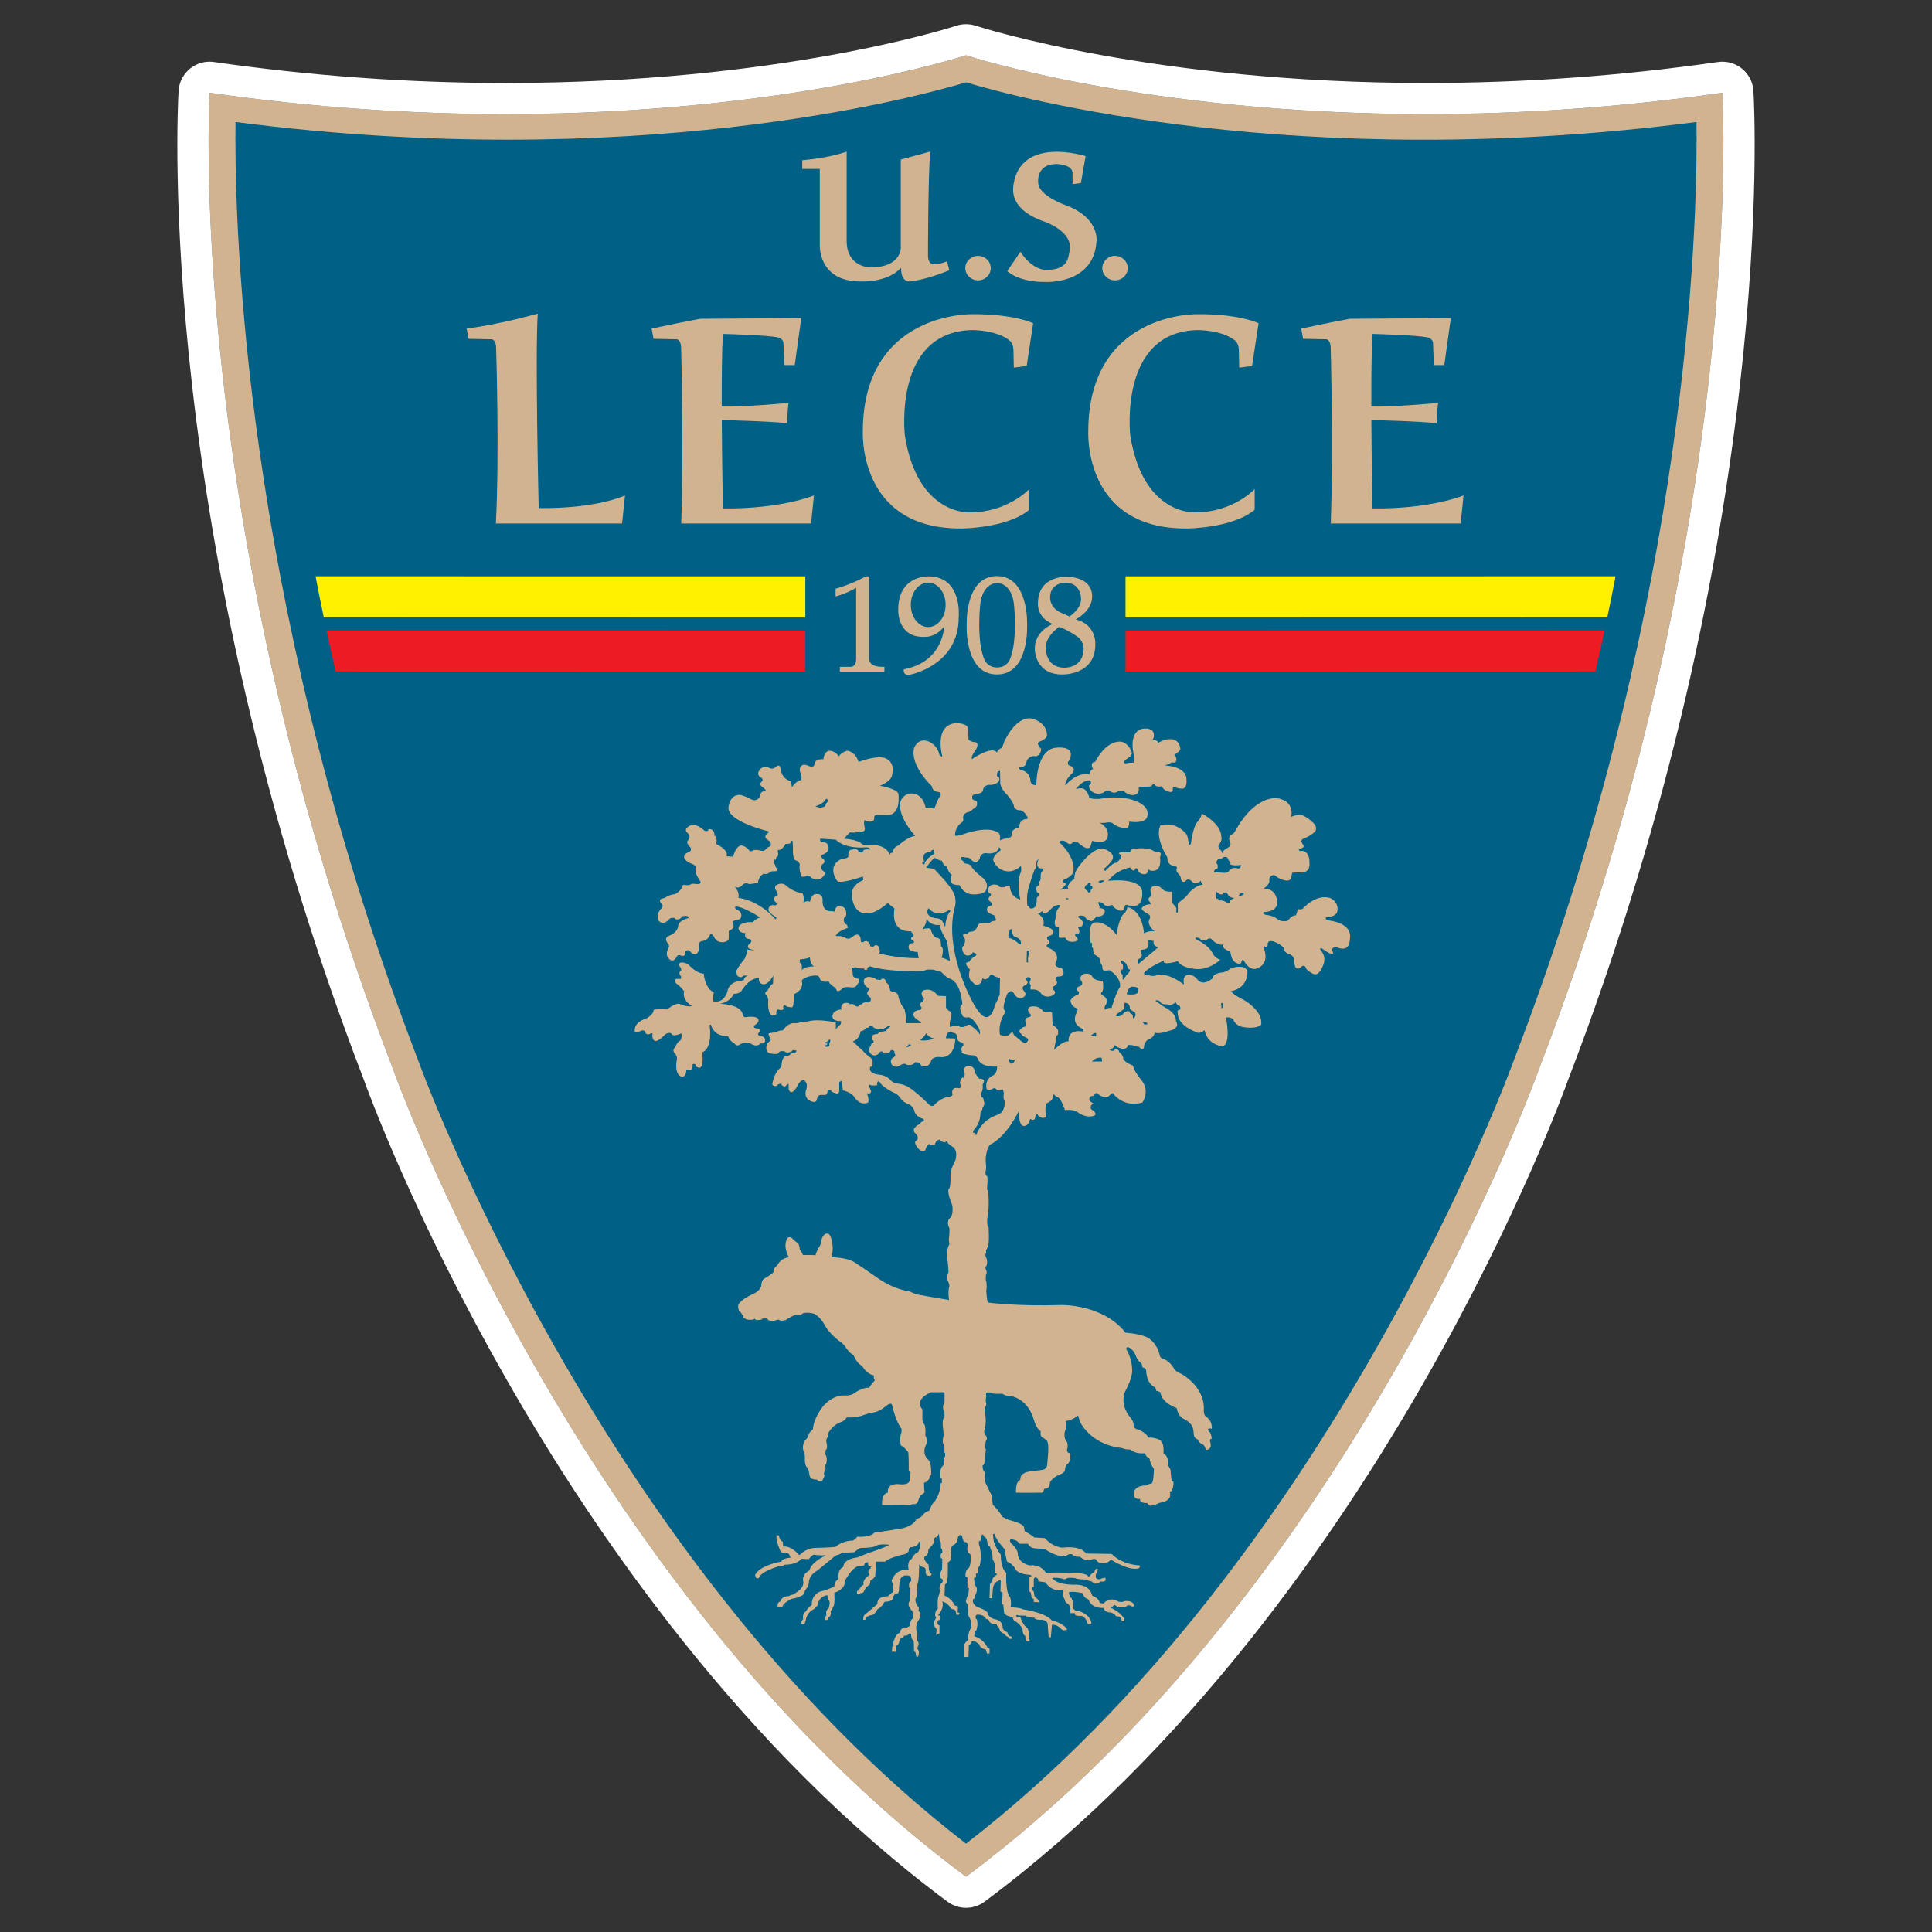 <?xml version="1.0" encoding="utf-8"?>
<!-- Generator: Adobe Illustrator 19.1.0, SVG Export Plug-In . SVG Version: 6.00 Build 0)  -->
<svg version="1.1" id="Слой_1" xmlns="http://www.w3.org/2000/svg" xmlns:xlink="http://www.w3.org/1999/xlink" x="0px" y="0px"
	 viewBox="0 0 1024 1024" style="enable-background:new 0 0 1024 1024;" xml:space="preserve">
<rect x="0" y="0" width="1024" height="1024" fill="#333333" stroke="none"/>
<g>
	<g>
		<path style="fill-rule:evenodd;clip-rule:evenodd;fill:#D1B48F;" d="M512.009,994.698
			c206.057-153.089,303.875-428.635,303.875-428.635
			c110.722-288.351,97.023-516.893,97.023-516.893
			C676.602,83.112,513.404,29.75,512.009,29.299l0,0l0,0c0-0.003,0,0,0,0l0,0
			c-1.446,0.471-164.647,53.813-400.912,19.871c0,0-13.716,228.542,97.012,516.893
			C208.109,566.063,305.921,841.608,512.009,994.698L512.009,994.698z"/>
		<path style="fill:#FFFFFF;" d="M512.009,29.297v0.002
			C512.009,29.298,512.009,29.297,512.009,29.297 M512.009,29.299
			c1.059,0.342,95.31,31.162,244.001,31.162c47.22,0,99.94-3.11,156.896-11.29
			c0,0,13.699,228.541-97.022,516.893c0,0-97.819,275.545-303.876,428.635
			C305.921,841.608,208.108,566.063,208.108,566.063
			C97.38,277.712,111.097,49.17,111.097,49.17
			c56.975,8.185,109.675,11.293,156.909,11.293
			C416.641,60.463,510.911,29.657,512.009,29.299 M512.003,12.823
			c-1.723,0-3.447,0.269-5.101,0.808c-0.001,0-0.006,0.002-0.007,0.002
			c-3.801,1.239-94.753,30.351-238.889,30.351c-51.174,0-103.177-3.743-154.566-11.126
			c-0.781-0.112-1.565-0.168-2.344-0.168c-3.771-0-7.454,1.295-10.414,3.708
			c-3.571,2.912-5.759,7.185-6.036,11.784
			c-0.569,9.475-12.663,235.312,98.007,523.603
			c1.81,5.061,26.329,72.617,75.808,159.351
			c46.597,81.68,124.969,196.004,233.721,276.789
			c2.917,2.167,6.372,3.25,9.827,3.25c3.455,0,6.91-1.084,9.827-3.251
			c108.735-80.784,187.102-195.108,233.696-276.788
			c49.507-86.787,74.027-154.373,75.81-159.359
			c110.64-288.266,98.582-514.119,98.014-523.594
			c-0.276-4.599-2.464-8.873-6.035-11.785c-2.959-2.413-6.644-3.708-10.415-3.708
			c-0.779,0-1.562,0.055-2.343,0.167c-51.385,7.381-103.384,11.123-154.554,11.123
			c-143.711,0-235.074-29.111-238.893-30.35
			C515.459,13.093,513.731,12.823,512.003,12.823L512.003,12.823z"/>
	</g>
	<path style="fill-rule:evenodd;clip-rule:evenodd;fill:#006085;" d="M512.009,43.638
		c27.35,8.245,176.257,48.307,387.155,21.019c0.04,2.576,0.075,5.352,0.075,8.572
		c0,64.912-8.373,258.26-96.626,488.078c-1.07,2.99-96.284,265.904-290.604,415.877
		c-194.341-149.973-289.567-412.888-290.525-415.564
		C133.136,331.516,124.765,138.106,124.765,73.207c0-3.217,0.03-5.975,0.058-8.55
		C335.49,91.9,484.579,51.872,512.009,43.638L512.009,43.638z"/>
	<path style="fill-rule:evenodd;clip-rule:evenodd;fill:#D1B48F;" d="M425.213,84.946v4.584h9.294v39.955
		c0,0-1.294,19.772,21.76,19.692c0,0,14.045,0.768,21.358-7.268
		c0,0-0.585,7.473,4.76,7.268c0,0,8.293-0.768,20.759-5.926l-1.191-4.773
		c0,0-4.41,1.984-7.52,1.521c0,0-2.593,0.04-2.571-4.777c0,0,0-41.864,1.187-54.865
		l-15.611,4.206v46.648c0,0,0.441,10.493-16.032,10.516c0,0-12.686,0.16-12.661-14.152
		V80.359C448.746,80.359,440.451,83.612,425.213,84.946L425.213,84.946z"/>
	<path style="fill-rule:evenodd;clip-rule:evenodd;fill:#D1B48F;" d="M525.102,142.104
		c0,3.595-3.013,6.498-6.73,6.498c-3.706,0-6.736-2.902-6.736-6.498
		c0-3.584,3.03-6.498,6.736-6.498C522.09,135.607,525.102,138.52,525.102,142.104
		L525.102,142.104z"/>
	<path style="fill-rule:evenodd;clip-rule:evenodd;fill:#D1B48F;" d="M597.693,142.104
		c0,3.595-3.018,6.498-6.74,6.498c-3.7,0-6.713-2.902-6.713-6.498
		c0-3.584,3.013-6.498,6.713-6.498C594.675,135.607,597.693,138.52,597.693,142.104
		L597.693,142.104z"/>
	<path style="fill-rule:evenodd;clip-rule:evenodd;fill:#D1B48F;" d="M540.797,133.472l-6.929,10.213
		c0,0,5.981,5.953,20.2,5.764c0,0,25.569,1.482,27.091-21.368
		c0,0,1.988-12.569-16.329-19.326c0,0-12.488-4.276-14.408-10.593
		c0,0-2.448-11.2,9.73-11.2c0,0,8.379,0.179,8.324,4.822v5.814l4.421-0.606
		l2.498-14.243c0,0-34.02-10.868-38.182,14.849
		c-0.257,2.427-2.854,13.388,16.919,20.077c0,0,14.727,5.104,12.813,15.105
		c-0.821,4.033-0.821,10.043-11.984,10.291
		C554.961,143.071,547.836,143.931,540.797,133.472L540.797,133.472z"/>
	<path style="fill-rule:evenodd;clip-rule:evenodd;fill:#D1B48F;" d="M285.014,166.205
		c0,0-19.744,5.712-37.685,7.932l1.025,5.452l12.303,0.247
		c0,0,2.266,0.131,2.308,4.702c0,0,1.787,56.515-0.137,92.923h66.891l1.543-14.861
		c0,0-14.604,7.061-45.741,6.688C285.52,269.288,283.589,188.655,285.014,166.205
		L285.014,166.205z"/>
	<path style="fill-rule:evenodd;clip-rule:evenodd;fill:#D1B48F;" d="M383.161,269.473
		c0,0-0.461-22.933-0.59-46.795c5.09,0.095,24.032,0.528,34.616,1.638
		c0,0,0.196-7.236,0.775-10.772c0,0-25.638,2.387-35.422,1.864
		c-0.045-15.291,0.097-30.013,0.603-38.429c5.045,0.142,23.431,0.699,29.046,1.822
		c0,0,3.314,0.514,3.078,3.725l0.384,10.957h5.584c0,0,2.881-21.001,3.452-24.896
		l-53.637,0.375c0,0-6.523,1.294-9.603,1.855l-15.772,3.276
		c-0.106,0.011-0.201,0.017-0.294,0.026v0.035l-0.039,0.011l0.039,0.003
		l1.006,5.414l12.314,0.243c0,0,2.272,0.126,2.306,4.706
		c0,0,1.404,51.319,0.064,92.932l68.813-0.011l1.543-14.872
		C431.426,262.578,414.307,269.836,383.161,269.473L383.161,269.473z"/>
	<path style="fill-rule:evenodd;clip-rule:evenodd;fill:#D1B48F;" d="M727.46,269.473
		c0,0-0.461-22.933-0.606-46.795c5.092,0.095,24.038,0.528,34.633,1.638
		c0,0,0.182-7.236,0.76-10.772c0,0-25.622,2.387-35.414,1.864
		c-0.042-15.291,0.096-30.013,0.607-38.429c5.042,0.142,23.419,0.699,29.041,1.822
		c0,0,3.321,0.514,3.078,3.725l0.389,10.957h5.557c0,0,2.899-21.001,3.471-24.896
		l-53.625,0.375c0,0-6.547,1.294-9.623,1.855l-15.77,3.276
		c-0.098,0.011-0.199,0.017-0.293,0.026l0.011,0.035l-0.05,0.011l0.05,0.003
		l1.003,5.414l12.304,0.243c0,0,2.275,0.126,2.322,4.706
		c0,0,1.389,51.319,0.051,92.932l68.815-0.011l1.546-14.872
		C775.717,262.578,758.602,269.836,727.46,269.473L727.46,269.473z"/>
	<path style="fill-rule:evenodd;clip-rule:evenodd;fill:#D1B48F;" d="M537.344,194.855l6.821-0.915
		l3.418-22.626c0,0-9.863-4.958-32.643-4.777c0,0-57.189-1.177-57.619,61.606
		c0,0-3.128,52.484,52.514,51.962c0,0,24.031-0.128,35.695-9.934v-10.97
		c0,0-11.333,12.382-31.505,12.382c0,0-27.718,1.824-34.432-40.798
		c0,0-6.37-55.046,35.707-55.83c0,0,12.379-0.143,19.513,5.289
		c0,0,2.175,1.348,2.322,5.068L537.344,194.855L537.344,194.855z"/>
	<path style="fill-rule:evenodd;clip-rule:evenodd;fill:#D1B48F;" d="M656.819,194.855l6.808-0.915
		l3.433-22.626c0,0-9.869-4.958-32.66-4.777c0,0-57.17-1.177-57.6,61.606
		c0,0-3.137,52.484,52.506,51.962c0,0,24.035-0.128,35.696-9.934v-10.97
		c0,0-11.326,12.382-31.499,12.382c0,0-27.724,1.824-34.441-40.798
		c0,0-6.355-55.046,35.71-55.83c0,0,12.368-0.143,19.515,5.289
		c0,0,2.183,1.348,2.314,5.068L656.819,194.855L656.819,194.855z"/>
	<path style="fill-rule:evenodd;clip-rule:evenodd;fill:#D1B48F;" d="M442.889,312.016v4.091
		c0,0,5.378-1.247,10.881-4.578v37.654c0,0,0.138,4.092-2.8,4.237h-5.814v2.59
		h23.593l0.025-2.608c0,0-8.155,0.709-8.091-4.218v-43.717h-1.633
		C459.05,305.465,451.089,309.791,442.889,312.016L442.889,312.016z"/>
	<path style="fill-rule:evenodd;clip-rule:evenodd;fill:#D1B48F;" d="M491.969,305.465
		c0,0-15.89-0.5-15.89,17.583c0,0-0.894,16.224,15.89,14.369
		c0,0,5.125-0.624,8.458-5.455c0,0-0.254,18.824-21.399,22.793
		c0,0-0.749,3.667,3.516,2.787c0,0,25.589-4.895,25.589-30.278
		C508.133,327.265,510.35,305.456,491.969,305.465L491.969,305.465L491.969,305.465z
		 M491.969,332.356c-5.096,0-9.221-5.272-9.221-11.796
		c0-6.496,4.125-11.759,9.221-11.759c5.095,0,9.228,5.263,9.228,11.759
		C501.196,327.084,497.064,332.356,491.969,332.356L491.969,332.356z"/>
	<path style="fill-rule:evenodd;clip-rule:evenodd;fill:#D1B48F;" d="M544.393,330.877
		c0,0,0.92-25.546-16.021-25.546c-16.958,0-16.009,25.546-16.009,25.546
		s-1.429,26.603,16.009,26.603C545.802,357.48,544.393,330.877,544.393,330.877
		L544.393,330.877L544.393,330.877z M535.136,349.793c0,0-1.613,3.988-6.65,3.978
		c-5.048,0.009-6.66-3.978-6.66-3.978c-4.366-9.898-2.331-29.095-2.331-29.095
		c1.227-12.074,8.991-11.703,8.991-11.703s7.754-0.371,8.977,11.703
		C537.463,320.699,539.493,339.895,535.136,349.793L535.136,349.793z"/>
	<path style="fill-rule:evenodd;clip-rule:evenodd;fill:#D1B48F;" d="M570.157,328.28
		c0,0,8.697-4.368,8.697-12.047c0,0,1.017-10.576-14.226-10.532
		c0,0-14.311-0.324-14.483,13.749c0,0-1.029,7.678,7.834,11.28
		c0,0-10.006,3.72-9.492,13.749c0,0,0.246,13.119,14.613,13.002
		c0,0,17.921,0.518,17.429-16.594C580.529,340.886,580.981,331.106,570.157,328.28
		L570.157,328.28L570.157,328.28z M556.56,316.107
		c0.476-7.424,7.972-7.242,7.972-7.242c8.08-0.087,8.363,7.619,8.363,7.619
		c0.863,6.032-6.062,10.221-6.062,10.221c-1.577-0.707-3.824-1.677-3.824-1.677
		C555.883,322.287,556.56,316.107,556.56,316.107L556.56,316.107L556.56,316.107z
		 M563.929,353.891c-9.797-0.094-9.677-10.283-9.677-10.283
		c-0.184-6.778,7.222-11.334,7.222-11.334c4.894,1.858,8.603,4.519,8.603,4.519
		c4.359,2.544,4.265,6.725,4.265,6.725
		C574.399,354.472,563.929,353.891,563.929,353.891L563.929,353.891z"/>
	<path style="fill-rule:evenodd;clip-rule:evenodd;fill:#D1B48F;" d="M704.219,487.862
		c-2.303-0.386-1.349-1.676-1.349-1.676c6.065-0.321,5.964-3.351,5.964-3.351
		c0.867-4.92-3.838-6.876-3.838-6.876c-7.603-2.275-14.23,5.402-14.23,5.402
		c-0.964,1.106-2.791,0.453-2.791,0.453l-1.07,3.345
		c-2.298-0.192-4.413,2.891-4.413,2.891c-3.488,0.783-5.181-0.752-5.181-0.752
		c-2.499-2.225-6.547-2.417-6.547-2.417c-2.487-1.115-0.575-1.492-0.575-1.492
		c6.934-0.358,6.733-4.645,6.733-4.645c0-8.457-7.307-7.803-7.307-7.803
		c3.088-1.658,3.231-4.087,3.231-4.087c-0.629-2.556,2.2-3.673,3.316-2.602
		c1.436,1.4,3.602,2.007,3.602,2.007c4.22,1.479,4.659-1.067,4.659-1.067
		c0-1.493,0.578-2.607,0.578-2.607c0.768-0.187,4.988-0.187,4.988-0.187
		c4.816-0.182,4.053-4.645,4.053-5.202c0-7.399-5.007-6.132-5.007-6.132
		c-0.956-0.375-0.389-1.11-0.389-1.11c3.847-0.74,1.738-2.603,1.738-2.603
		c-1.348-1.866,0-2.607,0-2.607c7.301-2.976,7.113-5.199,7.113-5.199
		c0.721-3.161-5.652-6.65-6.353-7.061c-2.544-1.489-7.119,0.561-7.119,0.561
		c0.978-1.496,0.4-3.35,0.4-3.35c-0.576-6.263-8.072-6.688-8.072-6.688
		c-12.259,0-20.577,15.604-20.577,15.604c-1.54,2.421-1.54,3.119-2.694,3.536
		c-2.728,0.998-1.151,4.083-1.151,4.083c1.208,2.278-1.911,3.543-1.911,3.543
		c-1.921,0.917-2.132,2.588-2.132,2.588c-0.176-1.107-0.948-1.848-0.948-1.848
		c-1.732-1.12-0.959-2.792-0.959-2.792c2.118-2.415,1.349-4.092,1.349-4.092
		c0-7.244-10.389-12.443-10.389-12.443c0,1.674-2.122,4.277-2.122,4.277
		c-2.543,2.41-3.636,11.888-3.636,11.888c-1.166,0.926-1.166-0.188-1.166-0.188
		c-0.475-4.647-1.344-5.204-1.344-5.204c-6.049-7.157-13.634-4.458-13.634-4.458
		c-2.804,5.583,2.297,14.498,2.297,14.498c0.576,1.11,1.342,2.413,1.342,2.413
		c0,4.461,3.453,4.461,3.453,4.461c2.264,0.319,1.551,1.478,1.551,1.478
		c-0.584,1.307,0.576,2.415,0.576,2.415c1.722,1.486,1.722,3.349,1.722,3.349
		c0.863,2.596,2.692,0.556,2.692,0.556c1.162-1.479,2.887,0.378,2.887,0.378
		c2.493,2.773,4.992-0.378,4.992-0.378c-0.382,0.741,0.955,2.228,0.955,2.228
		c-3.784,0.23-7.295,4.277-7.295,4.277c-1.35,2.414-5.953,5.567-5.953,5.567
		v4.836l-0.774,0.185v-2.604l-2.308-2.783v-5.766
		c-3.703,0.184-4.804-1.117-4.804-1.117c-1.914-2.041-3.268-2.041-3.268-2.041
		c-4.224,0-3.276,3.158-3.276,3.158c0.576,1.481,0.576,2.413,0.576,2.413
		c-2.691,0.749-1.344,2.597-1.344,2.597c1.928,1.965,0,1.693,0,1.693
		c-3.025,0.318-3.843,1.845-3.843,1.845c-0.822,1.347,3.46,3.345,3.46,3.345
		c1.727,1.3,0.589,2.599,0.589,2.599c-1.738,3.161,2.681,6.495,2.681,6.495
		c-3.848-0.354-5.573,1.127-5.573,1.127c-1.342-13.193-8.839-13.928-8.839-13.928
		c-0.393,2.415-1.735,3.338-1.735,3.338c-2.881,2.414-4.03,11.333-4.03,11.333
		c-6.203-8.039-11.726-6.501-11.726-6.501c-4.189,1.163-1.932,10.772-1.932,10.772
		l0.765,0.195l-0.176,2.041l0.576,0.551l0.384,3.164
		c2.115,0.936,3.447,2.785,3.447,2.785c0.206,3.164,0.972,2.968,0.972,2.968
		l0.378,2.604c0.965,0.753,3.643,0.177,3.643,0.177
		c6.363,4.098,5.573,8.746,5.573,8.746c-1.904,2.407-4.592,11.333-4.592,11.333
		c-1.549-0.559-3.471,0.931-3.471,0.931c-0.571-2.04,0.771-3.156,0.771-3.156
		c1.151-3.167-1.924-4.466-1.924-4.466c-1.729-0.925-0.378-1.862-0.378-1.862
		c1.149-1.11,0.378-5.953,0.378-5.953c-5.016,0.19-5.758-2.589-5.758-2.589
		c-1.549-1.859-4.431-0.933-4.431-0.933c-2.544,1.258-1.344,3.34-1.344,3.34
		c1.927,2.332-0.766,3.154-0.766,3.154c-2.507,0.567-0.948,2.425-0.948,2.425
		c1.372,0.783,0.165,2.047,0.165,2.047c-2.685,0.556-4.03,2.98-4.03,2.98
		c0.38,3.711,3.653,4.27,3.653,4.27c0.377,0.742-0.194,1.853-0.194,1.853
		c-3.826,7.055,3.465,9.097,3.465,9.097l-0.195,1.305
		c-8.84-1.499-7.683,5.207-7.683,5.207c-2.877-0.559-7.686,4.459-7.686,4.459
		c1.155-6.7,1.35-7.627,1.35-7.627c0.903,0.051,0.76-1.481,0.76-1.481
		c0.389-2.6-2.882-3.905-2.882-3.905l-0.377-6.872l-4.557-0.374
		c-2.304-3.458-5.894-2.72-5.894-2.72c-3.589,0.246-1.808,3.218-1.808,3.218
		c2.448,1.864,0,2.482,0,2.482c-2.557,0.24-1.789,2.722-1.789,2.722
		c0.254,1.23,0.254,2.224,0.254,2.224c-2.045,0-3.326,1.99-3.326,1.99
		c-0.765,1.235,1.026,1.978,1.026,1.978c-0.265,0.738,2.046,1.729,2.046,1.729
		c2.784,1.051,0.526,2.726,0.526,2.726c-1.543,0.503-2.837-0.738-2.837-0.738
		l-3.837-3.219l-0.766-1.744l-1.091,0.967l-1.023,0.999
		c-3.328,0.738-4.54-0.475-4.54-0.475c-0.942-6.294,2.304-10.89,2.304-10.89
		c0.891-1.658,0.244-1.998,0.244-1.998c-1.783-0.73,1.218-8.359,1.218-8.359
		c2.328-3.71,3.851-0.177,3.851-0.177c2.115,3.352,4.612,1.866,4.612,1.866
		c2.494-1.493,0.761-3.174,0.761-3.174c-2.11-2.414,0-3.156,0-3.156
		c2.51-1.109,1.542-2.418,1.542-2.418c-1.685-1.722,0.191-2.041,0.191-2.041
		c2.069-0.282,1.543,1.481,1.543,1.481c-1.207,1.543,0.19,2.79,0.19,2.79
		c-0.579,1.119-0.064,2.297-0.064,2.297c3.332-0.503,4.869,1.236,4.869,1.236
		c2.569,4.224,6.915,1.738,6.915,1.738c2.51-1.641,0-2.974,0-2.974
		c-1.018-1.233,0.388-1.744,0.388-1.744c2.889-1.473,1.356-3.154,1.356-3.154
		c-1.356-1.669,0.766-2.042,0.766-2.042c3.407,0.188,3.071-2.035,3.071-2.035
		c0-2.618-2.106-2.618-2.106-2.618c-2.991-0.69-2.109-2.599-2.109-2.599
		c0.95-1.847,0.753-2.767,0.753-2.767c0-3.729-4.607-5.204-4.607-5.204
		c-1.348-0.749-0.766-1.498-0.766-1.498c2.888-1.289,0.567-2.602,0.567-2.602
		c-1.532-1.674,0.771-2.234,0.771-2.234c2.56-0.687,2.125-2.228,2.125-2.228
		c0-1.85-5.389-3.158-5.389-3.158c1.344-4.449-3.082-6.496-3.082-6.496
		c0.961,0.369,2.487-1.303,2.487-1.303c0.78,2.973,3.67,0,3.67,0
		c1.74-2.035,3.265-2.787,3.265-2.787c3.847-1.303,2.116,0.937,2.116,0.937
		c-1.877,1.437-1.911,5.761-1.911,5.761c-1.732,5.004,1.722,4.822,1.722,4.822
		v5.205c0.188,0.557,3.458,0.184,3.458,0.184
		c0.961,3.156,5.176,2.049,5.176,2.049c2.697-0.564,0.588-2.426,0.588-2.426
		c-1.339-1.11,0-1.853,0-1.853c3.081,0.92,0.948-3.346,0.948-3.346
		c2.418,0.044,2.505-1.486,2.505-1.486c0.777-2.035-2.505-3.711-2.505-3.711
		c0.197-1.678,3.477-0.557,3.477-0.557c0.67,1.946,3.458,2.592,3.458,2.592
		c1.538-0.171,2.688-2.592,2.688-2.592c3.608,0.651,4.425-1.862,4.425-1.862
		c0.783-2.604-2.694-2.406-2.694-2.406c0.378-1.121-0.777-2.8-0.777-2.8
		c0.201-1.112,2.698,0.184,2.698,0.184c1.35,2.616,4.814,0.752,4.814,0.752
		c0.573,2.038,4.044,3.161,4.044,3.161c2.097,0.558,2.485-1.672,2.485-1.672
		c0.189-2.241,2.112-1.118,2.112-1.118c8.08,2.505,7.3-6.689,7.3-6.689
		c0-8.549-18.061-6.324-18.061-6.324c4.603-6.135,11.73-7.058,11.73-7.058
		c1.379,2.508,2.301,1.306,2.301,1.306c0.777-1.865,1.535-0.383,1.535-0.383
		c0.769,2.98,3.843,2.608,3.843,2.608c2.125-0.232,1.735-2.783,1.735-2.783
		c1.052,1.428,3.282,0.922,3.282,0.922c4.212-0.553,3.058-7.24,3.058-7.24
		c1.154-2.426-0.578-2.784-0.578-2.784c-1.915,0.188-2.881-0.377-2.881-0.377
		c-2.454-2.13-9.218-1.292-9.218-1.292c-3.276-0.201-3.078,2.027-3.078,2.027
		c-1.352,0-4.422-0.17-4.422-0.17c-1.349,0-1.733,0.73-1.733,0.73
		c1.915,0.942,1.344,2.792,1.344,2.792c-1.149,0.191-2.007,2.192-2.583,2.133
		c-1.937-0.185-5.679,4.181-5.679,4.181c-0.578,0.375-0.961-0.922-0.961-0.922
		c2.304-1.671,4.425-4.654,4.425-4.654c2.253-3.942-4.62-6.118-4.62-6.118
		c-5.763-0.937-13.313,9.839-13.313,9.839c-2.507,3.205-2.068,6.314-2.068,6.314
		c-2.119,0.746-3.642,3.897-3.642,3.897l0.366,1.118
		c-2.102,0-4.221,0.743-4.221,0.743c5.188-4.072,1.929-3.894,1.929-3.894
		c-1.355-0.74,0-1.493,0-1.493c4.603-1.898,5.043-4.223,5.043-4.223
		c1.144-8.363-7.547-15.654-7.547-15.654c1.149-1.862,3.659-0.19,3.659-0.19
		c1.926,2.235,3.259,0.564,3.259,0.564c0.589-1.119,3.065-0.191,3.065-0.191
		c5.341,4.934,6.552,2.233,6.552,2.233l0.948-3.161
		c7.594,1.993,8.081-1.666,8.081-1.666c1.545-5.397-4.228-7.99-4.228-7.99
		c1.35,0.366,3.477,0,3.477,0c3.054-0.556,3.832,0.553,3.832,0.553
		c2.881,2.415,6.918,2.415,6.918,2.415c1.725,0,1.537-3.524,1.537-3.524
		c9.417,1.296,9.606-2.784,9.606-2.784c1.682-7.582-10.957-9.48-10.957-9.48
		c-7.013-1.204-12.879,0-12.879,0c-3.5,0.738-6.912-0.192-6.912-0.192
		c-0.201-2.217-2.116-4.277-2.116-4.277c-1.253-1.669-5.009-0.548-5.009-0.548
		c4.626-5.575,7.51-4.47,7.51-4.47c1.442,1.356-0.586,2.611-0.586,2.611
		c0,3.527,3.848,4.27,3.848,4.27c3.265,0.37,4.425-0.933,4.425-0.933
		c1.733-1.294,2.885-0.371,2.885-0.371c1.912,1.674,3.844,0.371,3.844,0.371
		c2.681-1.117,3.647-0.189,3.647-0.189c3.455,2.976,5.976,1.685,5.976,1.685
		c2.527-0.931,1.716-4.095,1.716-4.095c8.455,0,6.912-0.548,6.912-0.548
		c0.383-0.944,1.367-0.944,1.367-0.944c0.948,2.055,4.026,1.123,4.026,1.123
		c0.959,2.597,4.03,2.968,4.03,2.968c2.217,0.705,1.738-1.672,1.738-1.672
		c0-1.296,0.959-0.926,0.959-0.926c1.386,0.888,3.644,0.926,3.644,0.926
		c3.231,0.424,2.692-4.64,2.692-4.64c0.189-7.429-11.526-7.613-11.526-7.613
		c2.493-0.743,3.647-1.676,3.647-1.676c2.557,0.603,2.502-1.115,2.502-1.115
		c0.24-1.904-1.154-2.787-1.154-2.787c3.877-2.42,3.259-3.526,3.259-3.526
		c-0.76-5.028-4.79-4.836-4.79-4.836c-3.659-0.277-7.119,2.043-7.119,2.043
		c0.378-1.858-3.075-1.669-3.075-1.669c0.965-0.374,0.965-2.416,0.965-2.416
		c0.235-3.201-3.27-3.538-3.27-3.538c-9.807-1.116-7.89,10.967-7.89,10.967
		c0.965,4.642,0.383,7.068,0.383,7.068c-0.961-0.19-4.422,0.367-4.422,0.367
		c-1.16-0.367-0.377-1.3-0.377-1.3c0.962-0.93,2.3-1.861,2.3-1.861
		c2.499-1.489,1.35-3.161,1.35-3.161c-1.728-4.833-5.563-5.202-5.563-5.202
		c-8.274-0.595-13.648,10.778-13.648,10.778c-1.35-0.181-1.733,1.121-1.733,1.121
		c-0.206,1.851,0.743,2.591,0.743,2.591c-1.706,0.561-2.091,2.792-2.091,2.792
		c-7.307-1.123-12.689,5.948-12.689,5.948c-0.394-3.162,3.985-6.783,3.985-6.783
		c1.538-2.61-0.922-3.437-0.922-3.437c-2.593-0.558-1.537-2.413-1.537-2.413
		c1.35-1.679,1.35-3.345,1.35-3.345c0.578-5.581-8.833-3.916-8.833-3.916
		c-9.706,2.286-9.424,19.708-9.424,19.708c-2.691,0.185-3.075-1.854-3.075-1.854
		c-0.194-5.031-4.237-5.948-4.237-5.948c-1.917,0-1.917-1.677-1.917-1.677
		c3.455,0.185,3.851-2.041,3.851-2.041c0.37-3.72,4.029-3.908,4.029-3.908
		c2.126,0.747,3.269-1.478,3.269-1.478c1.208-2.089,0.191-2.801,0.191-2.801
		c-2.3-2.591-0.961-3.147,0-3.519c3.801-1.487,3.555-3.343,3.555-3.343
		c-0.291-7.058-7.975-8.724-7.975-8.724c-8.749-1.59-14.797,12.44-14.797,12.44
		c-1.001,3.478-1.732,3.349-1.732,3.349c-1.531,0.695-2.116,2.214-2.116,2.214
		c-2.496-3.894-13.265,3.541-13.265,3.541c-0.389-2.041,2.298-5.205,2.298-5.205
		c2.114-4.271-1.151-3.899-1.151-3.899c-1.903-0.19-2.873-1.302-2.873-1.302
		c0-2.605-0.391-6.314-0.391-6.314c-0.582-2.417-6.329-2.417-6.329-2.417
		c-11.935,1.112-7.13,17.84-7.13,17.84c-0.956-0.381-1.534-0.933-1.534-0.933
		c-1.347-6.13-6.538-7.438-6.538-7.438c-5.096-1.436-6.923,3.711-6.923,3.711
		c-2.308,9.489,9.419,20.262,9.419,20.262c0.206,2.597,2.695,2.968,2.695,2.968
		c2.7,0,1.924,2.044,1.924,2.044c-1.538,1.495-3.465,7.442-3.465,7.442
		c-0.571-1.864-4.419-0.933-4.419-0.933c-1.345-6.317-5.19-7.25-5.19-7.25
		c-5.861-1.946-8.074,3.538-8.074,3.538c-2.306,7.798,7.687,18.584,7.687,18.584
		c-3.639,0.176-8.837,5.006-8.837,5.006c-3.651,1.481-2.885,3.908-2.885,3.908
		c-1.535-0.369-1.725,1.11-1.725,1.11c-2.121-6.133-11.15-5.389-11.15-5.389
		c-3.652,0.371-4.044-0.744-4.044-0.744c-2.879-2.231-9.033-2.418-9.033-2.418
		c0.964-1.297,3.081-3.341,3.081-3.341c4.413,0.379,4.789-0.562,4.789-0.562
		c3.854,0.747,3.077-1.667,3.077-1.667c-0.953-4.832,0.199-4.27,0.199-4.27
		c0.769,0.93,2.689,0.746,2.689,0.746c2.494,0.184,2.119-2.049,2.119-2.049
		c-0.15-1.813,1.918-1.483,1.918-1.483h5.389
		c6.923-0.148,5.574-10.775,5.574-10.775c0.051-3.111-9.805-4.643-9.805-4.643
		c6.392-2.836,6.288-5.171,6.535-6.322c1.534-7.247-4.425-8.547-4.425-8.547
		c-5.086-1.207-13.455,2.227-13.455,2.227c-1.534-5.196-5.571-5.937-5.571-5.937
		c-2.748,0.034-5.003,2.963-5.003,2.963c-1.718-2.963-4.607-2.963-4.607-2.963
		c-3.275,0-3.465,4.453-3.465,4.453c-5.383-0.181-4.804,3.159-4.804,3.159
		c-0.821,1.529-2.694,0.558-2.694,0.558c-2.547-1.252-3.648-0.558-3.648-0.558
		c-2.607,1.618-0.769,4.645-0.769,4.645c0.57,0.931,0.187,3.343,0.187,3.343
		c-2.311-0.187-4.994,3.715-4.994,3.715l-0.382-3.158
		c-5.578-1.302-5.578-6.876-5.777-7.434c-0.642-1.878-2.311-0.181-2.311-0.181
		c-1.912,1.858-3.838,0.366-3.838,0.366c-2.401-1.157-4.413,0.74-4.413,0.74
		c-2.552,3.069,0,4.282,0,4.282c1.921,0.925,0.958,2.227,0.958,2.227
		c-2.123,1.478-0.196,2.781-0.196,2.781c3.947,2.702,1.16,2.599,1.16,2.599
		c-0.587-0.182-1.921,0.428-1.921,2.233c-1.742,3.905-4.997,1.866-4.997,1.866
		c-2.694-1.495-5.391-2.235-5.391-2.235c-6.149-0.545-6.532,6.878-6.532,6.878
		c0,7.566,22.102,12.634,22.102,12.634c-5.182,2.593-0.769,4.638-0.769,4.638
		c1.82,1.173,0.953,3.169,0.953,3.169c-1.339,0-2.87,1.858-2.87,1.858
		c-0.575,0.553-1.348,0.553-2.112,0.369c-3.765-0.909-4.42,0-4.42,0
		c-1.154,0.693-1.738,0-1.738,0c-1.727-2.416-4.226-2.79-4.226-2.79
		c-3.077,0.187-4.425,5.95-4.425,5.95l-3.465-0.191
		c1.26-3.434-5.478-6.498-5.478-6.498c0.782-4.267-1.048-4.46-1.048-4.46
		c0.337-1.393-0.584-2.6-0.584-2.6c-1.532-1.494-2.684-0.565-2.684-0.565
		s0.374,0.613-0.581,0.75c-1.347,0.178-1.727-0.564-1.727-0.564
		c-4.609-3.989-7.116-2.412-7.116-2.412c-4.179,2.136-1.539,3.9-1.539,3.9
		c1.923,1.859,0.769,3.528,0.769,3.528c-2.115,1.672,0.389,3.725,0.389,3.725
		c1.679,1.57,0,2.787,0,2.787c-3.027,1.065-2.89,2.407-2.89,2.407
		c-0.291,2.701,4.428,4.087,4.428,4.087c1.532,0.746,1.915,1.49,1.915,1.49
		c-1.338,3.714,2.134,7.055,2.309,7.801c0.576,2.412-4.027,0.747-4.802,1.305
		c-1.573,1.131-3.175,0.368-4.62,0.552c-0.374,2.969-4.042,4.83-4.042,4.83
		c-2.876,0.181-5.568,2.044-5.568,2.044c-3.658,0.375-2.122,2.421-2.122,2.421
		c2.122,1.668,0.578,2.98,0.578,2.98c-3.55,3.521-1.528,6.689-1.528,6.689
		c2.599,2.819,5.193-0.574,5.193-0.574c1.149-1.479,3.265-0.923,3.265-0.923
		c-0.051,0.923,1.727,0.746,1.727,0.746c1.542-0.192,2.309-1.669,2.309-1.669
		c3.847-0.747,3.271,0.923,3.271,0.923c-4.815,1.31-5.389,3.53-5.389,3.53
		c0,4.268-4.997,5.939-4.997,5.939c-2.882,1.12-0.772,3.721-0.772,3.721
		c1.543,1.309,0.388,3.159,0.388,3.159c-2.314,4.192,1.538,6.132,1.538,6.132
		c1.925,0.563,2.884-1.85,2.884-1.85c0.578-1.303,1.728-0.931,1.728-0.931
		c2.507,1.118,2.884-0.372,2.884-0.924c0-2.667,2.504-1.316,2.504-1.316
		c0.07,0.109,0.188,0.28,0.372,0.565c0.78,1.115,2.323,1.115,2.323,1.115
		c2.292,0,2.114-3.902,2.114-3.902c-0.391-3.161,1.722-2.979,1.722-2.979
		c3.362-0.695,3.843-2.982,3.843-2.982c0.975-1.847,2.306,0.564,2.306,0.564
		c1.543,3.72,5.196,2.971,5.196,2.971c2.981-0.358,2.692-2.225,2.692-2.784
		c0-2.171,0-3.162,0-3.162c3.837-1.668,2.301-3.337,2.301-3.337
		c-1.146-2.032,1.535-2.428,1.535-2.428c2.217-0.034,2.695-1.468,2.695-1.468
		c0.771-3.155-2.11-3.899-2.11-3.899c-1.733-0.926-0.772-1.859-0.772-1.859
		c4.8,0.372,13.076,5.935,13.076,5.935c-2.316,0.383-4.036,2.421-4.036,2.421
		c-6.928-0.378-7.507,2.784-7.507,2.784c-0.192,3.159,3.654,2.971,3.654,2.971
		c-0.768,2.6,0.962,2.977,0.962,2.977c3.693,0.367,1.535,2.42,1.535,2.42
		c-2.498,1.855-0.383,2.965-0.383,2.965l2.888,0.928l-4.041-0.548c0,0,0,0,0,0.917
		c0,0.933-1.35,3.915-1.35,3.915c-2.877,3.53-4.417,6.115-4.417,6.691
		c0,4.122,3.078,2.962,3.078,2.962c0.674-1.213,2.89-0.554,2.89-0.554
		c-1.742,0.366-2.122,2.407-2.122,2.407c-8.458,0.56-8.458,5.579-8.648,6.135
		c-2.255,6.512-7.312,5.025-7.312,5.025c-0.568-1.676,0.193-4.83,0.193-4.83
		c-4.802-2.048-5.377-9.858-5.377-9.858c-4.042-0.371-7.304-4.078-7.304-4.078
		c-1.489-1.635-3.65-1.861-3.65-1.861c-2.888-0.375-1.933,1.861-1.933,1.861
		c1.154,1.115,0.968,2.591,0.968,2.591c-1.924,0.561-0.378,2.608-0.378,2.608
		c0.564,0.366,0.185,1.657,0.185,1.657c-1.35-0.176-2.501,0-2.501,0
		c-1.814,1.029,0.386,2.61,0.386,2.61c2.256,1.725,3.84,3.904,3.84,3.904
		c-1.347,5.016,4.234,7.817,4.234,7.817c-2.015,0.64-4.802-0.372-4.802-0.372
		c-1.157-0.37-1.157-0.561-2.118-0.744c-2.271-0.45-6.348,2.968-6.348,2.968
		c-4.8-0.554-7.116,0.188-7.116,0.188c0,2.585-4.03,4.643-4.03,4.643
		c-7.108,2.224-5.959,6.868-5.959,6.868c1.727,0.559,3.278-0.379,3.278-0.379
		c0.188-0.561,2.104,0,2.104,0c0.381,2.99,2.887,1.498,2.887,1.498
		c0.377-0.561,1.146,0,1.146,0c-0.578,2.607,0.958,3.71,0.958,3.71
		c1.73,1.11,5.772-3.351,5.772-3.351c2.114-1.479,3.271-0.36,3.271-0.36
		c0.959,2.041,5.191-0.195,5.191-0.195c0.575,2.424-0.378,3.723-0.378,3.723
		c-1.929,0.931-2.701,3.533-2.701,3.533c-2.112,1.669-0.382,3.349-0.382,3.349
		c1.918,1.671,0.959,4.254,0.959,4.254c-0.959,8.182,3.077,8.182,3.077,8.182
		c2.303-0.188,2.124-3.882,2.124-3.882c3.84,1.28,3.262-1.875,3.262-1.875
		c-0.195-1.864,1.728-0.733,1.728-0.733c-0.05,1.848,2.116,1.654,2.116,1.654
		c2.301-0.177,1.341-8.159,1.341-8.159c5.727-2.178,3.932-13.941,3.932-13.941
		c-0.188-1.113,0.643-0.606,0.643-0.606c1.912,6.683,9.065,5.981,9.065,5.981
		c0.973,2.801,3.471,3.905,3.471,3.905c1.157,2.048,3.074,0.389,3.074,0.389
		c2.111-1.31,5.389-0.389,5.389-0.389c3.645,2.418,5.19,0,5.19,0
		c2.638,0.195,2.496-1.292,2.496-1.292c0.576-2.613-2.89-2.789-2.89-2.789
		c-1.009-0.19-0.771-1.11-0.771-1.11c2.462-2.848-0.578-2.79-0.578-2.79
		c-2.691-0.148-1.341-1.675-1.341-1.675c2.507-1.299,2.115-2.791,2.115-2.791
		c0-2.23-5.576-1.663-5.576-1.663c-2.483,0.788-2.686-0.931-2.686-0.931
		c-0.769-5.937-12.121-5.937-12.121-5.937c5.961-1.303,7.314-5.391,7.314-5.391
		c3.217,0.319,4.422-2.047,4.422-2.047c4.618-7.066,8.851-6.135,8.851-6.135
		c-0.204,2.969,2.3,3.152,2.3,3.152c2.878,0.371,5.378-4.632,5.378-4.632
		l-0.191,4.45c-1.356,0.182-2.888,3.532-2.888,3.532
		c-2.499,1.305-0.385,2.792-0.385,2.792c0.578,0.554,0.777,2.424,0.777,2.424
		c-0.532,8.804,2.688,7.974,2.688,7.974c2.021-0.039,1.542-1.285,1.542-1.285
		c0-1.865,0.958-1.865,0.958-1.865c3.841,1.109,2.702-1.302,2.702-1.302
		c0-0.922,1.14-1.117,1.14-1.117c-0.188,1.117,3.466,1.305,3.466,1.305
		c1.348-0.374,0.964-6.886,0.964-6.886c6.149-2.778,4.228-7.25,4.228-7.25
		c1.54-2.406,6.92-2.773,6.92-2.773c2.728-0.235,2.688,1.665,2.688,1.665
		c0.95,2.418,4.804,1.487,4.804,1.487c0,1.299,3.661,3.546,3.661,3.546
		c0,0.726,0.95,1.657,0.95,1.657c1.92-0.372,2.7-1.657,2.7-1.657
		c1.345-0.951,4.611-0.385,4.611-0.385c2.311,0.274,2.887-1.119,2.887-1.119
		c2.882-3.894,0.383-3.528,0.383-3.528c-2.689-0.424-2.494-2.219-2.494-2.219
		c-0.143-1.59-0.195-2.048-0.195-2.048c-1.342-2.048,0.763-1.501,0.763-1.501
		c0.394-0.724,1.727,0.202,1.727,0.202c5.003,0.186,3.848,0.55,3.848,0.55
		c0,0.749,1.541,0.199,1.541,0.199c-0.193-1.31,1.534-1.675,1.534-1.675
		c10.774,3.342,28.643,2.403,28.643,2.403c0.866-1.196,5.386-0.552,5.386-0.552
		l1.344,0.552c2.113,0,2.881,1.117,2.881,1.117
		c1.739,1.858,3.276,2.789,3.276,2.789c6.73,1.482,7.301,13.757,7.301,13.757
		c-2.292,1.858-0.383,4.46-0.195,5.386c0.019,0.064,0.019,0.092,0.03,0.126
		c0.047,0.109,0.092,0.234,0.165,0.422c0.629,1.62,3.449,0.939,3.449,0.939
		c3.275,1.11,5.595,6.495,5.595,6.495c0.367,0.933,0.367,2.79,0.367,2.79
		c-0.571-1.115-2.882-3.345-2.882-3.345c-1.342-0.749-2.286-1.864-2.286-1.864
		c-1.361-0.548-3.276,1.115-3.276,1.115h-2.305
		c-0.389-1.303-3.841-0.55-3.841-0.55l-1.155,0.74
		c-0.875-1.58,0.188-4.638,0.188-4.638c1.344-3.723-0.961-4.089-0.961-4.089
		c-0.579-0.555-1.543-1.669-1.543-1.669v-6.14l-4.229-0.182
		c-3.849-5.028-7.884-2.792-7.884-2.792c-1.96,1.956,0.188,3.729,0.188,3.729
		c0.578,0.364-0.188,2.04-0.188,2.04c-2.873,1.115-1.154,2.784-1.154,2.784
		c0.766,0.374-0.187,1.675-0.187,1.675c-4.05,0.172-3.857,2.585-3.857,2.585
		c0.101,1.875,4.044,3.905,4.044,3.905v0.554h-7.692
		c-0.187-3.709-0.953-7.233-0.953-7.233c-2.84-3.704-3.269-6.694-3.269-6.694
		c-0.204-2.79-3.27-2.79-3.27-2.79c-1.397-0.034-1.341-1.665-1.341-1.665
		c-0.196-2.241-1.926-3.162-1.926-3.162c-0.389-2.046-1.345-2.046-1.345-2.046
		c-0.914-0.184-1.738,0.738-1.738,0.738l-2.496-0.372
		c-0.189-1.109-1.724-0.92-1.724-0.92c-3.318-1.305-4.432,1.115-4.432,1.115
		c-0.771,2.778,2.124,4.271,2.124,4.271c1.336,0.377,0,1.858,0,1.858
		c-1.543,1.669,1.336,3.357,1.336,3.357c0.386,0.738,0,1.847,0,1.847l-1.146,0.76
		c-3.268-0.389-3.268,0.92-3.268,0.92c-0.768-0.184-1.741,0.749-1.741,0.749
		c-0.327,0.965-1.907,0.184-1.907,0.184c-0.383-1.487-3.075-0.933-3.075-0.933
		c-0.098-0.749-1.73-0.749-1.73-0.749c-3.656,0.229-2.507,3.533-2.507,3.533
		c-5.193,0.36-4.798,3.712-4.798,3.712c-0.097,2.739,4.414,2.406,4.414,2.406
		c0.574,0.383-0.191,1.859-0.191,1.859c-1.545,1.12-2.494,2.607-2.494,2.607
		c0.193-1.114,0-3.905,0-3.905c-0.777,0.195-3.077-0.36-3.077-0.36
		c-8.075-1.308-11.537,0-11.537,0c-5,0.36-5.386,0.914-5.386,0.914h-1.915
		c-3.656-0.177-6.159,3.905-6.159,3.905c-1.534-0.377-4.034,1.121-4.034,1.121
		c-0.578-0.188-3.268,0.366-3.268,0.366c-0.774,0.554,0.575,2.424,0.575,2.424
		c0.577,0.543,0.184,1.858,0.184,1.858c-1.478-0.137-2.104,2.602-2.104,2.602
		c-0.581,3.762,2.381,3.849,2.381,3.849c3.963,0.696,3.963-0.327,3.963-0.327
		c0.771-1.665,3.46-0.737,3.46-0.737c1.26,1.297,3.655-0.184,3.655-0.184
		c0.282-1.162,2.683-0.188,2.683-0.188c-0.568,0.188-0.757,1.109-0.757,1.109
		c-0.962,0-2.55,0.411-2.55,0.411c-0.38,1.311-3.03,1.264-3.03,1.264
		c-1.924,1.299-1.924,5.947-1.924,5.947c-3.647,1.847-4.802,8.919-4.802,8.919
		c0.383,1.481,2.493,0.927,2.493,0.927c0.392-1.297,2.309-1.121,2.309-1.121
		c0.187,1.482,2.113,1.482,2.113,1.482c0.198-0.727,1.732-1.482,1.732-1.482
		v2.602c0.195,1.585,1.353,1.858,1.353,1.858c1.73,0.201,3.714-4.093,3.714-4.093
		c1.538-2.476,2.818-2.476,2.818-2.476c3.074,1.992,1.285,5.707,1.285,5.707
		c-1.285,5.375,4.061,6.043,4.061,6.043c1.816,0.081,1.797-1.492,1.797-1.492
		c0.257-2.523,2.312-2.236,2.312-2.236h2.046
		c1.327-0.006,1.316-2.315,1.316-2.315c-0.028-1.126,1.792,0,1.792,0
		c0,0.755,2.4,1.401,2.4,1.401c2.164,0.908,1.96-1.647,1.96-1.647v-3.728
		c0-0.982,1.384-1.115,1.384-1.115l0.514,4.956
		c4.308,1.07,5.792,3.117,5.792,3.117c3.44,5.619,7.53,3.407,7.53,3.407
		c0.944-1.436-0.62-5.152-0.62-5.152c1.704,1.213,2.309-0.736,2.309-0.736
		c-0.512-1.498-1.035-2.636-1.035-2.636c-0.26-1.487,0.769-0.747,0.769-0.747
		c0.758,0.514,3.588,0,3.588,0c-0.514-0.74,0.272-2.076,0.272-2.076l1.025,0.49
		c0.766,2.23,6.663,5.221,6.663,5.221c3.156,1.321,3.851,2.714,3.851,2.714
		c1.792,2.923,4.687,3.746,4.687,3.746c2.043,0.734,3.002,3.186,3.002,3.186
		c0.609,3.756,5.076,4.671,5.076,4.671l0.039,1.28
		c-1.277-0.257-2.3,1.468-2.3,1.468c-1.924,0.79-2.311,1.752-2.311,1.752
		c-1.331,0.902-0.335,2.658-0.335,2.658c3.074,2.654,1.107,4.271,1.107,4.271
		c-2.046,0.753,0.514,3.728,0.514,3.728c2.082,3.064,4.092,1.481,4.092,1.481
		c0.266-1.984,2.055-3.46,2.055-3.46c0.257,0.739,3.077,0.492,3.077,0.492
		c0.252-2.733,2.554-2.733,2.554-2.733c0,0.995,2.576,1.493,2.576,1.493
		l1.282-0.744c0,1.492,3.589,3.471,3.589,3.471
		c2.568,3.214,0.509,7.432,0.509,7.432c-2.561,4.701-2.303,7.446-2.303,7.446
		c0.263,7.156-1.025,7.156-1.025,7.156c-0.674,2.534,2.048,8.681,2.048,8.681
		c0.598,5.557-1.281,6.695-1.281,6.695c-2.303,1.971-0.246,5.453-0.246,5.453
		c0,3.22-0.263,5.193-0.263,5.193c-0.257,1.406,0.263,2.979,0.263,2.979
		c-2.319,4.209-1.028,8.908-1.028,8.908c0.405,3.265,0.507,6.203,0.507,6.203
		c-1.286,1.487-0.507,4.215-0.507,4.215c0.651,1.079,1.028,2.955,1.028,2.955
		c-1.028,2.733-0.263,7.451-0.263,7.451c-6.149-1.001-14.615-2.482-15.901-2.734
		c-2.311-0.44-4.866-1.731-4.866-1.731c-9.529-1.568-16.359-6.68-17.425-7.44
		c-4.833-3.401-11.277-7.678-11.277-7.678c-4.434-3.151-12.778-3.041-12.778-3.041
		c1.781-7.32-0.986-11.82-0.986-11.82c-0.549-0.891-1.543-0.755-1.543-0.755
		c-2.308,0.258-2.885,3.723-2.885,3.723c-0.165,1.95-1.04,3.225-1.04,3.225
		c-1.278,1.853-2.133,4.586-2.133,4.586c-0.772-0.251-6.573-0.132-6.573-0.132
		c-0.637-1.725-1.675-2.904-1.675-2.904c-0.182-2.664-1.155-3.527-1.155-3.527
		c-1.14-0.567-3.066-2.602-3.066-2.602c-1.54-1.121-2.493,0.184-2.493,0.184
		c-2.438,4.819,0.953,10.034,0.953,10.034c-3.461,0.189-5.377,2.966-5.377,2.966
		c-0.774,1.487-2.702,3.164-2.702,3.164l-0.189,1.862
		c-0.769,0.915-4.232,2.962-4.232,2.962c-2.297,0.95-2.111,3.9-2.111,3.9
		c-0.512,3.041-4.229,4.46-4.229,4.46c-8.075,3.727-8.075,6.317-8.075,6.317
		c0,3.734,1.54,3.539,1.54,3.539c0.194,1.104,1.166,1.669,1.166,1.669v1.293
		l1.14,0.383c0.573,0.933,4.028,0.509,4.028,0.509l0.975-0.509
		c0,0.732,1.341,0.732,1.341,0.732c0.897,0,1.319,0.012,2.203-0.285
		c0.38-0.928,2.99-0.447,2.99-0.447c0.654,1.682,4.089,1.19,4.089,1.19
		c0.578-0.743,2.066-0.646,2.066-0.646l0.958,0.573
		c0.958,0,2.691-0.384,2.691-0.384c1.534-1.115,5.003-2.773,5.003-2.773
		c1.529,0.188,3.259,0,3.259,0c0.383-0.942,2.308-1.109,2.308-1.109
		c3.664-0.075,4.978,0.779,4.978,0.779c3.281,2.102,4.902,5.378,4.902,5.378
		c2.75,5.262,8.445,9.212,8.445,9.212c2.104,1.367,2.91,2.951,2.91,2.951
		c2.51,3.796,3.826,3.614,4.167,4.312c2.826,5.729,3.79,4.436,4.998,6.242
		c2.153,3.729,5.743,4.376,5.743,4.376v1.485l0.567,1.115
		c-1.528,1.487-3.071,3.894-3.071,3.894c-3.835-0.182-8.26,3.167-8.26,3.167
		c-1.97,1.303-5.571,0.933-5.571,0.933c-7.507,0.377-11.926,7.603-11.926,7.603
		c-4.097,6.291-4.036,10.419-4.036,10.419c-2.645,1.795-2.497,4.083-2.497,4.083
		c-4.039,3.349-2.499,7.255-2.499,7.255c0.751,1.149,0.763,3.141,0.763,3.141
		c-0.374,5.579,1.736,6.141,1.736,6.141l0.574,2.795
		c0.323,4.271,4.12,2.59,4.36,3.447c0.22,0.777,1.413,0.435,1.413,0.435
		c1.946-0.103,1.537-1.474,1.537-1.474c1.151-0.738,0.568-1.853,0.568-1.853
		c-0.19-0.948,0.203-1.864,0.203-1.864c1.163-1.236,0.185-2.962,0.185-2.962
		c0.958-0.8,0.958-2.241,0.958-2.241c0.391-2.974-0.958-3.911-0.958-3.911
		c0.581-0.357,0.382-2.042,0.382-2.042c1.353-0.733,0.576-3.517,0.576-3.517
		c-0.576-1.498,0.188-2.984,0.188-2.984c1.159-0.927,0.775-2.775,0.775-2.775
		c2.739-4.517,6.528-5.506,6.528-5.506c2.15-0.713,3.136-2.504,3.136-2.504
		c5.962,0.19,8.984-1.297,8.984-1.297c2.79-0.978,4.804-1.293,4.804-1.293
		c3.655-0.366,7.119-3.534,7.119-3.534c2.498-2.046,3.077-0.743,3.077-0.743
		c2.303,10.04,4.992,12.642,4.992,12.642c0.391,1.669-0.212,2.934-0.212,2.934
		c-0.963,2.424-0.014,6.169-0.014,6.169c1.92,0.76,3.891,3.533,3.891,3.533
		c0.324,2.292,0.232,9.916,0.232,9.916l1.076,0.629
		c-0.716,0.895-0.556,3.944-0.556,3.944c0.019,3.409-5.809,2.418-5.809,2.418
		c-6.921-0.378-5.714,4.461-5.714,4.461c-3.857,0.73-3.085,6.66-3.085,6.66
		l11.415-0.081c4.392,0.545,4.352-0.467,4.352-0.467
		c2.714,0.503,3.164-1.247,3.164-1.247c0.716-2.018,1.07-3.013,1.07-3.013
		c1.338-0.92,2.515-2.007,2.515-2.007c-0.388-1.847-0.304-5.065-0.304-5.065
		c1.539-0.19,2.882-2.23,2.882-2.23c-0.195-1.493,0.666-1.658,0.666-1.658
		c0.449-0.652,0.192-2.608,0.192-2.608c0-4.271-1.464-5.648-1.464-5.648
		c-3.676-3.232-1.417-7.536-1.417-7.536c0.714-1.241,0.626-2.557,0.626-2.557
		c-0.106-2.102-0.824-2.653-0.824-2.653c0.375-4.995-0.573-6.135-0.573-6.135
		c-0.768-0.548-0.962-2.583-0.962-2.583v-5.215
		c-3.67-4.288,1.507-7.421,1.507-7.421c1.285-0.869,2.915-1.669,2.915-1.669
		c2.694,0,7.306,0,7.306,0v4.077v0.818l-0.092,0.942
		c-0.626,0.224-0.68,1.769-0.68,1.769c-0.034,2.714,0.744,2.549,0.744,2.549
		v3.169c-1.73,0.736-0.543,7.477-0.543,7.477c0,1.299,0.034,2.294,0.034,2.294
		c-1.078,4.753,0.445,4.935,0.445,4.935l0.092,4.123l0.326-0.03v1.68
		l-0.503,0.95c0.447,3.315-0.811,4.299-0.811,4.299
		c-2.001,1.945-1.123,6.398-1.123,6.398l0.687,0.423v2.234l-0.621,0.122
		c0,5.014-2.954,9.353-2.954,9.353c-1.924,1.481-3.077,5.219-3.077,5.219
		c-2.308,0.366-3.651,2.591-3.651,2.591c-1.532,1.492-3.071,1.675-3.071,1.675
		c-2.104,4.449-8.645,5.198-8.645,5.198c-8.659,1.487-13.658,2.046-13.658,2.046
		c-2.307,2.784-9.23,2.23-9.23,2.23c-0.184,0.554-2.102,2.048-2.102,2.048
		c-5.777,0-9.416,3.34-9.416,3.34c-2.511,0.377-10.965,0.555-10.965,0.555
		c-4.998,0.371-7.698,3.531-7.698,3.531l-0.567,0.196
		c-4.813-5.398-8.452-4.471-8.452-4.471l-0.204-2.597
		c-1.725-0.372-2.107-3.346-2.107-3.346h-1.16
		c-0.641,2.849,1.919,8,1.919,8c0,1.853,3.665,1.292,3.665,1.292
		c1.526,0.56,1.733,2.596,1.733,2.596c-4.242,0.194-4.819,2.041-4.819,2.041
		c-12.362,2.356-13.851,7.062-13.851,7.062c0,2.418,1.945,1.68,1.945,1.68
		c0.697-3.463,10.753-6.324,10.753-6.324c2.125,0.188,2.889-0.749,2.889-0.749
		c7.047-0.107,8.836-3.15,8.836-3.15l4.038,0.188
		c0.381-0.933,2.504-2.42,2.504-2.42c2.438,0.618,6.535,0.368,6.535,0.368
		c-8.788,4.338-8.658,7.993-8.658,7.993c-4.867,2.476-3.262,6.33-3.262,6.33
		c-0.19,1.663-0.574,2.225-0.574,2.225c-1.031,2.223-5.257,4.396-5.257,4.396
		c-0.771-0.199-1.929,0.74-1.929,0.74c-3.84-0.179-4.548,2.851-4.548,2.851
		c-1.919,0.367-1.338,3.098-1.338,3.098c1.537,0,2.365,0,2.365,0
		c0.199-2.412,5.131-4.59,5.131-4.59c3.397-0.423,5.96-2.041,5.96-2.041
		c0.579-1.676,1.727-3.345,1.727-3.345c1.344-1.303,1.344-3.528,1.344-3.528
		c0.381-3.161,2.504-4.648,2.504-4.648c3.264-2.23,11.541-9.285,11.541-9.285
		c2.298-0.562,3.837-1.675,3.837-1.675c1.152,0.188,6.348-0.189,6.348-0.189
		c0.383-0.743,3.072-2.23,3.072-2.23c8.26,0,9.025-1.487,9.025-1.487
		c2.5-0.743,6.353-0.184,6.353-0.184c-1.151,0.928-8.656,3.528-8.656,3.528
		c-4.427,1.492-8.262,3.161-8.262,3.161c-7.952,0.984-7.498,5.011-7.498,5.011
		c-3.46,1.496-2.502,6.511-2.502,6.511c-2.307,0.925-2.307,4.083-2.307,4.083
		c-1.727,0.383-4.416,1.864-4.416,1.864c-8.265,0.612-7.501,7.792-7.501,7.792
		c-1.732,0.939-3.269,3.545-3.269,3.545c-1.925,0.733-1.341,4.083-1.341,4.083
		c-0.769,0.182-1.031,2.23-1.031,2.23h1.802l0.57-1.482
		c0.646-4.967,4.617-6.317,4.617-6.317c0.761-0.944,1.596-1.732,1.596-1.732
		c0.961-5.461,5.121-5.518,5.121-5.518c0.912,0.618,0.263,2.03,0.775,2.413
		c1.423,1.017,0,4.836,0,4.836c-1.727,0.178-1.147,3.706-1.147,3.706
		c-0.959,0-0.392,2.23-0.392,2.23c1.353,0.182,1.732-1.676,1.732-1.676
		c1.537-0.361,0.962-3.328,0.962-3.328c0.97-0.383,1.144-1.876,1.144-1.876
		c1.367-0.743,0.777-7.616,0.777-7.616c6.538-2.224,5.579-6.312,5.579-6.312
		c4.615-8.176,7.486-7.804,7.486-7.804c2.507-0.183,2.89-0.56,2.89-0.56
		c0-1.487,1.348-1.487,1.348-1.487h0.771c-0.771,2.608,1.532,2.236,1.532,2.236
		l-0.386,0.916c-2.11,1.498-0.766,2.979-0.766,2.979v0.749
		c-4.031,2.607-2.882,5.014-2.882,5.014c-1.345,0.377-2.507,2.779-2.507,2.779
		c-1.529,0.383-0.958,2.048-0.958,2.048l0.774,0.389l0.965-0.744
		c0.576,0.182,1.725-0.567,1.725-0.567c0.57-2.406,3.269-4.087,3.269-4.087
		l0.38-2.225c1.348-0.188,2.507-2.234,2.507-2.234l0.38-7.622h4.998
		c0.586-1.481,8.275-3.516,8.275-3.516c3.46-0.378,4.041-2.058,4.041-2.058
		c0.182-2.597,1.532-2.035,1.532-2.035c4.226-0.744,3.84-2.974,3.84-2.974
		l0.757,0.194c0,3.888-1.14,5.375-1.14,5.375
		c-2.297,0.737-3.457,3.721-3.457,3.721c-2.7,1.115-1.532,5.575-1.532,5.575
		c-7.125-0.377-8.466,4.827-8.466,4.827c-1.344,0.37,0.191,2.795,0.191,2.795
		v4.265c-0.962,0.366-2.689,2.219-2.689,2.219c-6.35,0-5.585,4.094-5.585,4.094
		l-6.141,5.215c-1.741,0.914-1.345,3.15-1.345,3.15h1.154
		c-0.584-1.492,2.681-2.412,2.681-2.412c2.117,0.176,3.651-3.162,3.651-3.162
		c1.54-0.732,3.078-2.608,3.078-2.608c0-0.737,0.967-1.474,0.967-1.474
		c2.308,0.179,3.845-0.931,3.845-0.931c0.574-3.34,2.312-3.34,2.312-3.34
		c1.085,0.051,1.145-1.308,1.145-1.308l0.394-5.193
		c1.342-4.842,5.766-2.613,5.766-2.613c0,0.743,0.377,1.115,0.377,1.115v1.498
		c-0.958,0-1.152,1.847-1.152,1.847c-0.123,2.105,0.776,2.048,0.776,2.048
		l-0.397,6.505c-1.915,2.415,1.356,5.371,1.356,5.371
		c0.37,0.754,0.199,4.104,0.199,4.104c-1.353,0.184-1.353,3.901-1.353,3.901
		c-0.763,0-1.535,0.747-1.535,0.747c-4.036-0.199-3.851,2.781-3.851,2.781
		c-2.309,0.615-3.074,3.899-3.074,3.899c-0.648,0.389-0.322,3.103-0.322,3.103
		l-0.704,0.498l-0.126,2.601c1.47-0.199,1.987,0.047,1.987,0.047
		c0.515-0.104,0.316-3.441,0.316-3.441c1.285,0.478,1.923-3.545,1.923-3.545
		c1.802-0.297,2.311-1.665,2.311-1.665c1.54,0.171,2.121-0.561,2.121-0.561
		c0.374-1.121,1.526-0.193,1.526-0.193c-0.19,2.606,1.358,3.704,1.358,3.704
		l0.176,5.403l0.769,0.544l0.4,2.252h0.951
		c1.14-3.161-0.383-4.104-0.383-4.104l0.199-1.115
		c1.148-2.024-0.199-3.138-0.199-3.138c0-4.288-0.386-5.223-0.386-5.223
		c-0.962-3.149,1.152-5.94,1.152-5.94c1.345-2.236,0.581-4.087,0.581-4.087
		l-0.782-0.571c0.201-0.738,0.201-1.836,0.201-1.836
		c-2.311-2.424-1.734-4.836-1.734-4.836c1.168-0.567,0.968-7.611,0.968-7.611
		c0.961-0.743,0.961-10.601,0.961-10.601c0.452,1.483,2.3,1.675,2.3,1.675
		c0.959,0,1.157,1.481,1.157,1.481c-0.389,3.099,1.344,2.991,1.344,2.991
		c2.125,0.24,1.727-0.95,1.727-0.95l-0.766-0.543
		c-0.19-0.937-0.576-1.309-0.576-1.309l-0.198-2.979
		c-3.837-3.516-1.728-4.637-1.728-4.637c0.772,0.184,1.542-1.858,1.542-1.858
		c-0.187-1.864,0.771-2.418,0.771-2.418c1.92-1.859,2.501-3.34,2.501-3.34
		c-0.385-1.669,0.38-2.236,0.38-2.236c1.165,0.377,1.928-2.035,1.928-2.035
		l0.383,2.786c-0.188,1.113,0.766,2.027,0.766,2.027v2.987
		c0.768,0,0.768,2.23,0.768,2.23c-1.534,0.749-0.768,2.979-0.768,2.979
		l0.768,0.366l-0.181,5.94c-1.353,0.744-0.776,4.282-0.776,4.282l0.956,0.556
		c0,0,0.588,1.412-0.276,1.95c-1.358,0.835-1.258,3.246-1.258,3.246l0.578,1.305
		c-0.766,0.182-0.766,1.858-0.766,1.858c-1.159,1.395-0.678,7.335-0.678,7.335
		c-1.733,1.309-1.445,3.619-1.445,3.619l0.576,1.127
		c-2.691,3.9,0.195,5.942,0.195,5.942l-0.195,3.343l0.967-0.742l0.768-0.189
		v-4.271c-1.54-0.367-0.961-2.608-0.961-2.608c1.918,0,1.143-2.602,1.143-2.602
		h-0.757v-0.548c3.264-3.167,2.108-7.072,2.108-7.072l0.973,0.567
		c1.532,0.193,3.27,2.795,3.27,2.795c0.188,0.92,1.532,0.92,1.532,0.92
		c1.738,0.178,1.543,2.79,1.543,2.79l1.344,0.188l0.383-1.109l-0.954-0.201
		l0.195-3.144l-1.738-0.565c-1.72-3.905-5.392-5.204-5.392-5.204l0.193-5.947
		c0.962,0,1.339-2.414,1.339-2.414c0.304-1.948,0.204-9.297,0.204-9.297
		c2.507-0.742,1.735-5.568,1.735-5.568c-0.195-3.338,1.149-3.533,1.149-3.533
		c2.316-0.8,2.51-4.271,2.51-4.271c1.789-2.607,2.292,0,2.292,0
		c0.385,2.786,1.527,2.613,1.527,2.613c0.595,0,1.549,0.441,1.166,2.681
		c-0.533,3.122,1.549,3.723,1.549,3.723c0.755,3.807-0.589,7.152-0.589,7.152
		c-2.505,1.481-1.934,4.637-1.934,4.637l0.973,0.561v5.575h0.755
		c0,0.104,0,0.286,0,0.554c0,1.116-0.372,3.717-0.372,3.717
		c-0.777,0.178-0.955,2.048-0.955,2.048c-0.775,1.11,0.572,2.224,0.572,2.224
		l0.383,3.357c-0.383,2.772,0.961,4.265,0.961,4.265
		c0.961,2.052,0.766,5.02,0.766,5.02c-1.922,1.663-1.727,6.496-1.727,6.496
		c-0.777,0.181-1.928,2.051-1.928,2.051v6.857h2.124l0.176-6.496
		c1.16-0.173,1.16-0.909,1.16-0.909c0.389-1.686,2.309-0.76,2.309-0.76
		l2.126,1.496c0,2.041,3.455,2.786,3.455,2.786l0.565,2.041h1.356v-2.608
		l-1.16-0.561c-2.311-5.001-6.92-5.94-6.92-5.94l0.188-2.79
		c1.151,0.19,1.151-1.487,1.151-1.487c0.777-2.125,0-4.635,0-4.635
		c-0.956-0.561-0.578-1.864-0.578-1.864c0.389-1.486,3.665-0.19,3.665-0.19
		l1.143,0.744l0.774,1.121c1.348-0.184,1.736,1.492,1.736,1.492
		c1.347,1.485,3.843,1.297,3.843,1.297c0,1.11,1.154,1.676,1.154,1.676
		c0.573,3.151,2.694,3.151,2.694,3.151c0,0.743,2.304,2.035,2.304,2.035
		l0.377,0.755h1.549l-0.201-1.116c-2.114-0.189-2.297-2.417-2.297-2.417
		c-1.921-0.372-2.505-2.225-2.505-2.225c0.201-4.277-4.418-4.648-4.418-4.648
		c-2.501-0.738-3.265-2.414-3.265-2.414c0.565-2.035-5.579-3.911-5.579-3.911
		c-3.468-1.851-2.318-4.276-2.318-4.276c1.16-0.178,0.965-2.03,0.965-2.03
		c0.956-1.109,0.956-2.601,0.956-2.601c0.397-2.041-1.339-2.792-1.339-2.792
		c0.383-0.548-0.195-3.711-0.195-3.711c1.732,0,0.956-2.241,0.956-2.241
		c1.942-0.543,1.355-2.219,1.355-2.219c-0.195-1.676,0.587-1.676,0.587-1.676
		c1.528-4.648,0.173-10.593,0.173-10.593c-0.76-1.487-0.377-2.792-0.377-2.792
		c1.145,0,0.961-1.291,0.961-1.291c-0.188-2.608,1.344-2.23,1.344-2.23
		c-0.195,0.931,1.355,1.668,1.355,1.668l0.565,1.305
		c0.196,2.048,0.777,2.79,0.777,2.79c1.157,0.364,1.157,2.235,1.157,2.235
		l0.769,0.727l0.38,4.832c0.774,0.193,1.16,2.789,1.16,2.789l-0.195,4.089
		l1.151,0.189l-0.184,0.926c-0.582-0.188-0.967,0.738-0.967,0.738
		c-1.543,0.559-1.154,2.429-1.154,2.429c-0.584,0-1.338,1.665-1.338,1.665
		l-0.201,7.245l1.347,0.188l0.38-4.65c0.2-4.832,4.232-5.009,4.232-5.009
		l-0.188,6.124h0.959c0.389,0.937,0,3.535,0,3.535
		c-0.377,0.918-0.192,2.966-0.192,2.966l0.769,0.377l0.383,4.283
		c0.766,1.852,4.419,2.213,4.419,2.213l0.766,1.858
		c2.692,1.121,4.609,4.282,4.609,4.282c0,3.723,1.538,3.894,1.538,3.894
		c-0.389,0.933,0.766,2.974,0.766,2.974l1.738-0.353
		c-1.16-1.127-0.766-4.288-0.766-4.288c0-1.123-0.582-2.421-0.582-2.421
		c-2.494-1.291-3.843-5.945-3.843-5.945h-1.91l-0.388-1.104
		c1.914,0.55,5.181,0.36,5.181,0.36c0.389,0.945,4.614,1.127,4.614,1.127
		c0,1.292,3.665,1.109,3.665,1.109c2.487,0,3.264,1.864,3.264,1.864l0.584,7.234
		l1.149,0.182l0.577-6.674c2.499-0.189,4.603,1.847,4.603,1.847
		c0.193,0.75,1.622,1.134,1.622,1.134c1.271-0.081,1.842-0.383,1.842-0.383
		c-1.727-3.528-8.068-4.838-8.068-4.838c-3.847-4.453-15.586-5.94-15.586-5.94
		c-0.772-0.92-6.418-1.018-6.418-1.018c0.765-2.042-0.111-5.305-0.111-5.305
		c-2.688-2.591-2.105-12.991-2.105-12.991c-3.08-2.435-2.892-9.67-2.892-9.67
		c-2.3-2.697-3.659-6.871-3.659-6.871c-0.573-2.784-0.374-4.094-0.374-4.094
		h0.766c0,0.926,0.579,1.676,0.967,2.424c1.029,1.996,4.226,5.564,4.226,5.564
		c0.571,3.173,1.336,6.689,1.336,6.689c2.122,0.565,4.05,3.167,4.05,3.167
		c0.955,3.712,8.45,3.894,8.45,3.894l0.573,0.743l-1.145,0.184v7.81
		l0.761,0.737c0.195,3.535,1.537,3.162,1.537,3.162v1.671l2.882,0.188
		c-0.383-1.682-2.499-3.168-2.499-3.168l-0.383-2.589
		c-0.961-0.372-0.771-2.236-0.771-2.236l0.771-0.182v-3.524
		c0-2.052,1.543-1.309,1.543-1.309c1.339,0.933,0.768,1.87,0.768,1.87
		l3.848,0.561c3.841,5.758,9.422,3.888,9.422,3.888l0.184,1.115
		c-0.771,2.407,0.77,4.277,0.77,4.277c-0.199,1.11,1.355,2.041,1.355,2.041
		s-0.589-0.743,0.568,0.364c1.148,1.134,0.955,4.651,0.955,4.651h2.406
		c-0.766,1.76,3.174,1.486,3.174,1.486c2.499,0,3.458,3.91,3.458,3.91
		c0.389,0.928,2.111,0.087,2.111,0.087c-0.567-4.827-6.147-6.411-6.147-6.411
		c-4.036-0.12-3.447-2.412-3.447-2.412c0.188-2.418-0.983-4.648-0.983-4.648
		c-1.526-1.117-1.334-3.158-1.334-3.158c2.683-0.559,7.298,0.567,7.298,0.567
		c0,1.292,1.736,2.779,1.736,2.779c1.345,0,1.735,1.474,1.735,1.474
		c1.925,4.105,7.689,3.55,7.689,3.55c0.315,2.527,3.462,2.401,3.462,2.401
		c2.175,0.31,3.067,2.042,3.067,2.042c3.083-0.182,2.895,2.047,2.895,2.047
		c0,0.937,1.53,0.56,1.53,0.56c0-4.087-7.893-7.44-7.893-7.44
		c1.159,0,1.937-0.553,1.937-0.553c0.388-1.299,1.731,0,1.731,0
		c0.955,1.119,5.187,0.199,5.187,0.199c0.383-1.134,2.499-0.389,2.499-0.389
		c0.377,0.743,1.725,0.19,1.725,0.19c-0.387-3.528-5.381-2.608-5.381-2.608
		c-0.76,0.76-3.075,0.2-3.075,0.2c-4.997-2.979-7.684,0.933-7.684,0.933
		c-1.16,0.36-2.311-0.565-2.311-0.565c-0.383-2.418-3.854-3.528-3.854-3.528
		c-1.524-6.685-9.61-5.765-9.61-5.765c-10.173-0.182-11.515-3.522-11.515-3.522
		c1.732-0.565,5.763,0.367,5.763,0.367c0.903,0.617,1.538,0,1.538,0
		c0.771-0.933,4.787-0.367,4.787-0.367c0.965,0.738,5.778,0.738,5.778,0.738
		c0.383,0.554,3.259,1.109,3.259,1.109c0.973,1.864,3.662,0.755,3.662,0.755
		c0.191-1.121,1.725-0.755,1.725-0.755c2.515,0.195,1.543-2.041,1.543-2.041
		c-0.961,0-2.699,0.75-2.699,0.75c-3.447,0.559-2.11-2.974-2.11-2.974
		c0.955-0.749,0.777-2.596,0.777-2.596c-1.543-0.206-1.732,2.035-1.732,2.035
		c-0.768-0.188-1.932,1.116-1.932,1.116c-0.375,1.297-1.339,0.925-1.339,0.925
		c-1.349-2.407-10.001-1.481-10.001-1.481c-3.074-0.926-12.303-0.366-12.303-0.366
		c-3.454-5.02-8.651-3.911-8.651-3.911c-6.278-1.44-6.33-5.758-6.33-5.758
		c0.184-2.977-3.659-6.127-3.659-6.127c-1.92-2.98,1.728-1.669,1.728-1.669
		c1.543,0.182,2.879,2.035,2.879,2.035h4.416
		c0.783,2.052,3.276,2.418,3.276,2.418l5.581,0.366
		c8.45,5.591,11.915,3.345,11.915,3.345c0.768-0.933,2.688-0.55,2.688-0.55
		c0.777,1.669,4.224,1.299,4.224,1.299c1.151,1.669,4.427,1.853,4.427,1.853
		c4.294-1.483,4.23,0,4.23,0c0.515,1.348,2.493,1.498,2.493,1.498
		c3.847,0.548,4.997-1.853,4.997-1.853c11.15,6.672,14.81,4.62,14.81,4.62
		c0.897-0.235,0.578-1.476,0.578-1.476c-10.395-0.743-14.81-6.123-14.81-6.123
		l-13.643-0.201c-2.898-4.453-12.103-3.144-12.103-3.144
		c-1.733,0.178-3.458-0.751-3.458-0.751c-3.077-0.743-6.347-4.271-6.347-4.271
		l-5.581-0.377c-0.772-0.931-5.009-3.343-5.009-3.343l-0.378-2.048
		c-0.188-2.035-8.075-3.894-8.075-3.894c-3.262-1.492-3.45-1.675-3.45-1.675
		c-1.538-3.145-5.003-6.311-5.003-6.311l-0.577-5.016
		c-1.729-3.161-2.772-5.672-2.772-5.672c-1.534-2.23-0.755-6.495-0.755-6.495
		c-1.545-1.121-1.275-3.819-1.275-3.819c0.766,0.201,0.955-1.487,0.955-1.487
		c0.371-3.562,0.777-7.06,0.777-7.06c-1.12-0.447-0.394-2.042-0.394-2.042
		c0.44-1.275,0.206-2.041,0.206-2.041c1.53-1.493,0-3.34,0-3.34
		c-1.361-1.498-0.4-3.163-0.4-3.163c0.989-4.207,0.182-7.975,0.182-7.975
		c-0.713-2.057,0.013-3.55,0.013-3.55c0.783-1.487,0.579-1.853,0.579-1.853
		c-0.579-1.853,0-3.721,0-3.721c0-0.732-0.185-2.036-0.185-2.036
		c0.761-0.559,2.876-0.193,2.876-0.193c0.584,0.931,5.776,0.565,5.776,0.565
		l1.727,0.933c12.304,0.302,15.098,13.178,15.098,13.178
		c1.347,4.649,3.547,5.758,3.547,5.758c-0.383,3.207,0.961,3.357,0.961,3.357
		c2.882,1.492,2.698,2.607,2.698,2.607c0.954,2.396-0.206,11.11-0.202,11.692
		c0.02,2.431-2.308,2.786-2.308,2.786c-2.881,0.371-5.38,0.749-5.38,0.749
		c-7.496,0.37-6.535,4.642-6.535,4.642c-2.692,0.549-2.315,6.747-2.315,6.747
		c4.184,0.122,13.864,0,13.864,0c1.018-1.074,1.138-2.104,1.138-2.104
		c2.991,0.25,2.89-2.596,2.89-2.596c0-2.42,4.609-4.649,4.609-4.649
		c3.615-1.051,3.461-2.789,3.461-2.789c0.14-2.624,1.665-3.34,1.665-3.34
		c1.658-1.571,0.984-5.425,0.984-5.425c-2.108-0.201-1.493-2.195-1.493-2.195
		c0.565-1.853,0-3.518,0-3.518c-2.311-2.607-1.156-5.964-1.156-5.964
		c0.784-1.457,0.456-5.358,0.456-5.358c3.901-0.49,6.451-2.994,6.451-2.994
		c0.898,3.394,1.744,4.635,1.744,4.635c7.493,12.03,21.533,12.631,21.533,12.631
		c2.099,1.012,4.551,0.761,4.551,0.761c2.835,2.767,7.661,1.96,7.661,1.96
		c0.824,2.688,1.955,1.911,2.485,3.099c0.191,2.482,2.25,5.266,2.25,5.266
		c-0.195,7.518-1.196,7.689-1.196,7.689c-1.73,0.287-2.87,1.065-2.87,1.065
		c-7.022,0.045-6.616,4.528-6.616,4.528c0.006,3.253,3.363,2.602,3.363,2.602
		c-0.481,2.607,4.013,2.189,4.013,2.189c0.109,2.739,4.682,0.634,4.682,0.634
		c1.566-0.897,2.734-0.942,2.734-0.942c6.437-1.447,4.17-5.752,4.17-5.752
		c2.376,0.092,2.062-5.353,2.062-5.353l-0.76-0.084
		c-0.584-2.018-0.78-6.205-0.78-6.205c-0.766-1.485-1.322-2.354-1.322-2.354
		c0.375-5.587-2.392-6.088-2.392-6.088c0.188-3.717-0.383-5.011-0.383-5.011
		c-0.894-3.818-7.628-3.561-7.628-3.561c-1.727-3.357-6.341-4.461-6.341-4.461
		c-1.672-0.559-1.543-2.613-1.543-2.613c0.141-1.481-2.112-4.081-2.112-4.081
		c-5.247-6.792-2.515-12.848-2.515-12.848c4.497-8.307,3.901-11.737,3.901-11.737
		c0-5.953-2.728-10.345-2.728-10.345c-0.968-1.663,0.383-1.853,0.383-1.853
		c3.013,0.853,4.218,4.457,4.218,4.457c0.97,2.972,3.091,4.093,3.091,4.093
		l0.581,2.412c1.532-0.364,1.921,1.56,1.921,1.56
		c0.199,7.429,4.802,8.841,4.802,8.841l0.578,1.92
		c0.573-0.194,2.124,0.693,2.124,0.693c0.655,5.763,8.643,8.352,8.643,8.352
		c0.862,5.061,4.213,5.953,4.213,5.953c5.204,2.973,4.539,5.799,4.882,8.416
		c0.246,1.836,2.242,2.343,2.242,2.343c0,1.676,2.692,2.619,2.692,2.619
		c1.339,1.419,1.339,2.786,1.339,2.786c4.036,0.171,2.309-4.466,2.309-4.466
		c-0.188-1.669,0.834-1.241,0.834-1.241c0-3.156-1.605-4.322-1.605-4.322
		c-1.281-1.87,1.725-1.127,1.725-1.127c0.263-4.836-3.454-6.683-3.454-6.683
		c-1.149-1.56-0.768-4.453-0.768-4.453c-0.164-11.499-11.719-17.84-11.719-17.84
		c-4.243-1.865-4.243-3.156-4.243-3.156c-2.28-3.774-4.99-4.659-4.99-4.659
		c-1.956-0.43-2.311-1.665-2.311-1.665c-1.824-8.324-7.473-10.303-7.473-10.303
		c-4.551-1.812-10.789-2.144-10.789-2.144
		c-11.846-15.056-33.641-14.677-33.641-14.677
		c-24.993,0.736-39.206-1.309-39.206-1.309c-0.757-1.59-0.768-3.901-0.768-3.901
		c-0.109-1.098-0.204-2.223-0.204-2.223l0.238-2.294l-0.182-2.594
		c-0.59-0.36-0.201-3.848-0.201-3.848c0.898-1.43-0.061-2.569-0.061-2.569
		c-0.481-1.235,0.125-1.971,0.125-1.971c0.948-0.548,0.356-3.768,0.356-3.768
		c-0.958-1.252-0.66-2.688-0.66-2.688c0.582-0.37,0.199-1.823,0.199-1.823
		c0.821-0.984,1.116-2.418,1.116-2.418c0.771-1.493,0.336-8.904,0.336-8.904
		v-0.753c-1.113-0.687-0.698-5.048-0.698-5.048
		c1.378-6.158,0.402-14.833,0.402-14.833l-0.592-0.184
		c0.592-5.763,0.134-7.1,0.134-7.1c-1.253-0.595-0.898-2.448-0.898-2.448
		c0.599-2.093,0.199-3.841,0.199-3.841c-0.674-7.096,2.122-10.395,2.122-10.395
		c9.223-4.661,15.367-18.022,15.367-18.022c-0.148,9.052,2.877,7.999,2.877,7.999
		c2.407,0.04,3.081-3.728,3.081-3.728c2.887,1.665,2.694-1.127,2.694-1.127
		c0.388-1.475,1.149-1.475,1.149-1.475c0.719,2.317,3.267,2.047,3.267,2.047
		c2.124-0.194,1.159-1.682,1.159-1.682c-0.663-5.934,0.763-6.122,0.763-6.122
		c2.89-1.483,2.89-2.602,2.89-2.602c0-1.858,0.772-2.042,0.772-2.042
		c0.571,1.115,2.499,1.853,2.499,1.853c1.722,1.68,3.263,6.512,3.263,6.512
		c4.997-0.561,6.742,1.108,6.742,1.108c2.476,1.853,5.367,2.23,5.367,2.23
		c6.736,0.235,3.083-2.973,3.083-2.973c-1.549-0.749-1.549-1.487-1.549-1.487
		c-0.375-1.668,1.549-2.412,1.549-2.412c-2.309-0.931-2.309-2.236-2.309-2.236
		c0.091-2.317,2.692-1.669,2.692-1.669c-0.195-1.677,1.344-1.677,1.344-1.677
		c2.11,2.23,4.419,2.23,4.419,2.23c1.538,0.192,2.502-1.107,2.502-1.107
		c1.912-2.236,2.295,0,2.295,0c6.823,7.152,15.009,3.888,15.009,3.888
		c4.031-6.861-0.581-11.7-0.581-11.7c-2.695-3.354-3.851-5.739-3.851-5.739
		c-0.571-2.059-0.951-2.242-0.951-2.242c-4.43-1.669-4.811-3.349-4.811-3.349
		c-0.207-2.418-2.305-3.723-2.305-3.723c0.246-0.92-0.961-1.299-0.961-1.299
		c-1.932-0.136-2.114,0.75-2.114,0.75c-0.779,0-1.937-0.372-1.937-0.372
		c3.083-1.669,2.697-2.784,2.697-2.784c1.354,1.487,4.036,2.052,4.036,2.052
		c3.081,0.165,3.081-2.052,3.081-2.052l2.878,0.194l-0.383,0.548
		c4.419,0,3.659,0.744,3.659,0.744c2.063,1.806,2.304-0.372,2.304-0.372
		c0-2.974,2.505-4.1,2.505-4.1c3.262-1.31,3.067-3.522,3.067-3.522
		c3.091,0.92,7.508-0.937,7.508-0.937c6.713-1.292,3.826-5.204,3.826-5.204
		c0.203-4.635-6.141-7.42-6.141-7.42c-3.848-2.792-4.804-3.351-4.804-3.351
		c1.344-0.733,2.493,0.382,2.493,0.382c0.777,2.047,3.848,1.487,3.848,1.487
		c3.077,1.115,4.421-1.309,4.421-1.309c0.584,1.87,2.121,2.242,2.121,2.242
		c0.579,0.365,0.371,1.851,0.371,1.851c-2.308,0.36-1.331,1.676-1.331,1.676
		c-0.394,6.867,9.989,10.395,9.989,10.395c1.731,1.109,4.23-1.121,4.23-1.121
		c1.537,8.011,9.621,8.559,9.621,8.559c4.559-1.498,1.72-15.255,1.72-15.255
		c2.306-0.542,3.843,0.945,3.843,0.945c1.144,3.531,5.195,4.081,5.195,4.081
		c7.879,1.304,9.604-1.303,9.604-1.303c1.116-7.416-9.416-13.19-9.416-13.19
		c-4.946-2.356-6.725-4.455-6.725-4.455c9.989-1.858,8.84-11.154,8.84-11.154
		c-2.698-3.533-8.84-0.915-8.84-0.915c-2.115,1.663-4.031,2.04-4.031,2.04
		c-5.975,0.556-5.579,3.156-5.579,3.156c-5.577,4.643-8.08,0.55-8.08,0.55
		c-1.823-2.266-4.036-2.414-4.036-2.414c-4.425-0.366-3.071,5.204-3.071,5.204
		c-8.846-6.873-14.23-5.015-14.23-5.015c-2.111,0.933-4.804,0-4.804,0
		c-3.214-0.09-1.735-1.669-1.735-1.669c3.474-3.35,10.003-5.947,10.003-5.947
		c-0.582,2.795,7.501,0.199,7.501,0.199c1.911,3.337,7.678,3.896,7.678,3.896
		c8.27,1.851,14.816-4.648,14.816-4.648c-3.082-1.06-3.854-3.156-3.854-3.156
		c-1.927-4.457-8.846-7.624-8.846-7.624c-1.724-1.49,1.735-0.744,1.735-0.744
		c0.764,2.051,4.041,0.933,4.041,0.933c0.187-0.933,2.11-0.556,2.11-0.556
		c4.044,4.461,6.535,2.963,6.535,2.963c-1.143,2.801,3.653,3.718,3.653,3.718
		c0.576,5.953,3.65,6.325,3.65,6.325c2.114,1.249,2.314-1.107,2.314-1.107
		c0.194-1.035,1.151-0.383,1.151-0.383c3.069,5.57,6.346,4.452,6.346,4.452
		c8.159-2.403,4.231-10.956,4.231-10.956c-0.383-0.551,0.374-0.923,0.374-0.923
		c1.929,0.749,1.731-0.937,1.731-0.937c-0.145-3.063,3.664-1.478,3.664-1.478
		c4.791,2.038,5.179,3.896,5.179,3.896c-0.388,1.492,2.115,2.421,2.115,2.421
		c3.468,1.121,2.89,3.349,2.89,3.349c0.383,3.155,0.961,3.896,0.961,3.896
		c1.53,1.474,2.876-0.187,2.876-0.187c1.16-1.484,2.314-0.188,2.314-0.188
		c0.195,2.048,4.421,3.901,4.421,3.901c2.882,0.933,4.614-3.901,4.614-3.901
		c2.745-5.195-0.948-8.731-0.948-8.731c-0.783-1.118,0.369-1.118,0.369-1.118
		c4.239,2.979,4.622,2.8,4.622,2.8c2.493,0.743,1.339-0.95,1.339-0.95
		c-0.864-2.865,1.926-2.401,1.926-2.401c7.496,3.153,7.111-3.723,7.111-3.723
		C717.581,488.923,704.219,487.862,704.219,487.862L704.219,487.862L704.219,487.862z
		 M439.404,554.48c0,0-1.49,0.971-2.484-0.372c0,0,1.07-0.062,1.294-0.381
		c0.201-0.299,0.786-1.448,1.289-1.339
		C439.504,552.387,439.8,554.107,439.404,554.48L439.404,554.48z"/>
	<path style="fill-rule:evenodd;clip-rule:evenodd;fill:#006085;" d="M451.972,551.906
		c0,0,3.268-0.366,4.228-5.38c0,0,2.315-0.188,2.686-1.87
		c0,0,1.492,0.526,1.735-0.55c0,0,0.732-1.479,2.306,0.368
		c0,0,3.08,2.848,7.689-0.562c0,0,1.16-0.365,1.356,0.194
		c0,0-2.323,1.298-2.323,2.42c0,0-3.642,0-4.416,1.468c0,0-3.267,0-3.075,1.688
		c0,0-0.771,1.109,0.769,1.858c0,0,0.392,0.733-0.19,1.299
		c0,0-1.298,0.188-1.155,1.498c0,0-1.445,0.967-0.772,3.157
		c0,0,0.965,2.18,3.08,1.847c0,0,1.774-0.229,2.118-1.481
		c0,0,1.347-1.297,1.921-0.188c0,0,0.761,1.121,1.912,0.565
		c0,0,2.132-0.177,2.32-1.674c0,0,1.732-0.196,1.917,0.931
		c0,0-0.185,0.926,0.582,1.675l-0.768,1.108c0,0-2.7,0.933-1.35,3.717
		c0,0,1.156,2.974,5.383,0.182c0,0,1.542-0.931,2.688,0.177
		c0,0,3.272,0.744,4.231-1.291c0,0,2.507-0.55,3.268,1.485
		c0,0,3.851,2.79,5.575-2.79c0,0,1.157-1.95,4.805-1.481
		c0,0,7.309,1.299,7.887-9.85l-4.998-0.179c0,0,0.19-3.161,1.922-3.161
		c0,0,0.766-0.188,0.384-0.937c0,0,0.583,1.297,2.309,1.492c0,0,0.964,0,1.155,1.669
		c0,0-0.191,2.79,2.493,3.158c0,0,1.348,0.559,0.961,1.679
		c0,0-1.727,0.928-0.761,3.346c0,0-1.537,0.926,5.003,1.847
		c0,0,2.3-0.548,3.447,1.87c0,0,1.149,4.642,10.194,4.077
		c0,0,0.194,3.161-1.926,4.631c0,0-4.808,1.504-3.657,7.256
		c0,0,0.97,1.503,4.053-0.56c0,0,1.338,0.372,1.148,1.121
		c0,0,1.917,0.559,3.265-0.366c0,0,0.965,1.487,0.578,2.979
		c0,0-0.389,1.663,0.578,3.345c0,0,0.617,5.848-4.037,7.244
		c0,0-8.273,2.223-11.149,10.956l-0.582-1.487h-0.956c0,0-0.383-0.926,0.956-2.23
		c0,0,3.075-3.345,2.881-8.541c0,0,1.162-1.299,1.162-2.603
		c0,0,1.53-1.485,0.577-3.709c0,0,0.193-1.493-1.161-1.864
		c0,0-0.772-2.23,0.195-2.781c0,0,0.766-1.691,0.389-3.732
		c0,0,1.143-2.035,0.577-2.591c0,0-1.161-0.931-2.317-0.555
		c0,0-2.485-2.788-2.485-4.271c0,0-0.248-2.617-3.275-2.617
		c0,0-2.736,0.154-2.308,2.778c0,0,0.937,2.429-0.388,3.546
		c0,0-1.727-0.554-1.727,2.979c0,0,0.766,2.401-0.383,2.607
		c0,0-4.808-1.503-3.648,3.528c0,0-0.199,0.559-1.355,0.926
		c0,0-3.843-0.195-8.26,4.271c0,0-0.772,1.303-2.504,0.182
		c0,0-8.266-8.359-12.489-10.216c-4.231-1.859-5.001-0.419-7.887-2.602
		c0,0-1.735-2.792-6.344-3.34c0,0-5.96-0.206-4.805-4.094l0.956-0.188
		c0,0,1.345-3.528-1.348-5.204c0,0-2.206-1.464-3.265-2.961
		C457.543,557.12,453.883,553.776,451.972,551.906L451.972,551.906z"/>
	<path style="fill-rule:evenodd;clip-rule:evenodd;fill:#006085;" d="M423.908,508.494
		c0,0,4.353-0.243,5.38-1.224c0,0-0.123,3.714,2.18,4.931
		c0,0-5.258-0.103-6.535,2.116c0,0,0.512-4.09-1.024-4.09V508.494L423.908,508.494z"
		/>
	<path style="fill-rule:evenodd;clip-rule:evenodd;fill:#006085;" d="M432.11,427.365
		c0,0,4.101-1.24,5.12-3.214c0,0,0.523-0.864,1.152-0.743
		c0,0,0.909,1.476-0.378,2.227c0,0-0.64,0.993-0.517,1.485
		C437.486,427.12,435.566,428.982,432.11,427.365L432.11,427.365z"/>
	<path style="fill-rule:evenodd;clip-rule:evenodd;fill:#006085;" d="M506.193,442.973
		c0,0,2.431,0.117,3.832-0.618c0,0,14.095-5.445,19.489-0.626
		c0,0,1.02,1.244,0.38,3.717c0,0,1.921-0.998,3.591-0.998
		c0,0,2.166-0.114,2.694-1.601c0,0-0.909-3.338,4.086-4.333
		c0,0-0.507-4.343,4.232-4.466l0.251-0.609c0,0-1.914-4.21-4.483-3.969
		c0,0-2.943-0.117-2.943-2.72c0,0-0.635-2.232-3.591-5.57
		c0,0-3.836-3.354-3.58-6.823l-0.131-5.816l-0.646,0.244
		c0,0-0.372-0.49-0.757,0.62c0,0-0.519,1.861,0.131,2.231l0.504,0.112
		c0,0,1.917,2.608-2.446,3.977c0,0-1.521,0.495-2.686,0.243
		c0,0-2.832,0.252-3.066,2.605c0,0,0.514,1.852-4.25,2.479c0,0-1.792,0-1.513,1.72
		c0,0-0.275,1.009,1.389,1.501c0,0,1.549,0.12,1.154,1.852
		c0,0,0.395,1.364-2.035,2.603c0,0-1.549,1.736-3.344,1.858
		c0,0-2.549,1.113-1.909,3.343c0,0,0.251,1.24-0.779,1.982
		C509.767,435.911,506.069,438.138,506.193,442.973L506.193,442.973z"/>
	<path style="fill-rule:evenodd;clip-rule:evenodd;fill:#006085;" d="M492.145,481.311
		c0,0,3.855,5.563,10.769,1.112l0.97,0.375c0,0-2.505,2.222-2.89,8.169l-0.581-0.178
		c0,0-0.37-4.271-4.601-4.09C495.812,486.699,489.467,485.771,492.145,481.311
		L492.145,481.311z"/>
	<path style="fill-rule:evenodd;clip-rule:evenodd;fill:#006085;" d="M490.99,487.07
		c0,0,2.312,3.72,6.929,3.153c0,0,1.156,4.654,4.036,8.552
		c0,0,0.959,7.049,1.536,10.588c0,0-3.447-1.85-4.416-1.666
		c0,0,1.716-5.389-0.391-6.137c0,0,0.579-4.639-2.3-4.459
		c0,0-2.118-0.554-3.082-4.653c0,0-0.21-0.967-4.421,0
		C488.881,492.448,491.38,489.483,490.99,487.07L490.99,487.07z"/>
	<path style="fill-rule:evenodd;clip-rule:evenodd;fill:#006085;" d="M436.988,552.856l0.039-0.503
		c0,0,1.355,0.188,1.454-0.326c0,0,0.431-0.652,0.718-0.607
		c0,0,0.389-0.593,0.73-0.559C439.929,550.861,441.026,553.987,436.988,552.856
		L436.988,552.856z"/>
	<path style="fill-rule:evenodd;clip-rule:evenodd;fill:#006085;" d="M545.538,503.894
		c0,0-1.023-0.378-1.275,0.249l-0.14,5.814l0.769,0.246c0,0-0.259-4.572,0.646-4.446
		V503.894L545.538,503.894z"/>
	<path style="fill-rule:evenodd;clip-rule:evenodd;fill:#006085;" d="M536.446,492.367
		c0,0-0.389,3.471,1.406,4.092c0,0,3.843,0.871,3.197,4.087l-1.017-0.377
		c0,0-3.975-3.462-5.25-2.84c0,0-0.914-2.23,0.243-2.23
		C535.024,495.1,534.381,492.367,536.446,492.367L536.446,492.367z"/>
	<path style="fill-rule:evenodd;clip-rule:evenodd;fill:#006085;" d="M550.421,455.456
		c0,0-2.508,5.21,2.279,4.833c0,0,0.206,0.648,0,1.486c0,0-1.04-0.561-1.14,2.599
		c0,0,0.192,2.236-0.575,2.694c0,0-0.475,0.746-0.475,2.227
		c0,0-1.836,0.461-1.152,2.604c0,0,0,1.305,1.244,1.49c0,0,0.285,1.215-0.092,1.758
		c0,0-1.059-0.086-1.059,1.591c0,0,0.458,4.924-2.983,4.821c0,0-0.67,0-0.864-0.548
		c0,0-0.394-0.93-1.064-0.844c0,0-0.737-4.948,0.59-9.565c0,0,2.39-7.801,3.161-9.565
		c0,0,0.772-0.746,1.067-2.042C549.359,458.994,548.767,456.112,550.421,455.456
		L550.421,455.456z"/>
	<path style="fill-rule:evenodd;clip-rule:evenodd;fill:#006085;" d="M575.017,470.412c0,0,0-1.392,1.453-1.58
		c0,0-0.212-0.928,1.241-0.928c0,0,0.76,0.288,0.188,1.302
		c0,0,0.571,0.646,1.063,0.466c0,0,0.274,1.761-0.869,1.953
		c0,0,0.193,1.579-1.065,1.391c0,0-0.668-0.097-0.559-0.833
		c0,0-1.258-0.283-0.875-0.937C575.595,471.243,574.627,471.338,575.017,470.412
		L575.017,470.412z"/>
	<path style="fill-rule:evenodd;clip-rule:evenodd;fill:#006085;" d="M643.447,462.27
		c0,0-0.119-1.741,1.794-1.857c0,0,0.641-1.981-0.383-2.727
		c0,0-0.76-2.597,2.569-2.597c0,0,1.795-1.853,3.201-0.369
		c0,0,0.646,0.737,0.501,1.358c0,0,1.291,0.375,1.025,2.11
		c0,0,1.669,0.859,5.523,0.244c0,0,0.126,2.235-1.658,1.858
		c0,0-2.573-0.993-4.374,0.874c0,0-0.37,1.481-2.681,1.481L643.447,462.27
		L643.447,462.27z"/>
	<path style="fill-rule:evenodd;clip-rule:evenodd;fill:#006085;" d="M644.607,472.307
		c0,0,1.017,1.732,2.561,1.732c1.526,0,0.258,0.129,0.258,0.129
		s0.771-0.129,1.151-0.871c0,0,1.535-0.99,2.051,0.484
		c0,0,0.508,1.987,3.72,2.247c0,0-1.288,0.246-1.548,0.856
		c0,0-1.275-0.12-1.022,1.495c0,0-0.9,0.494-1.666-0.12
		c0,0-1.92-1.243-3.717-1.001c0,0-0.64-1.113-1.539-0.861
		C644.857,476.398,643.714,473.658,644.607,472.307L644.607,472.307z"/>
	<path style="fill-rule:evenodd;clip-rule:evenodd;fill:#006085;" d="M534.715,560.934
		c0,0,0.993,1.213,3.326,0.75c0,0-0.774,2.091-2.309,2.091
		C535.731,563.775,534.331,562.044,534.715,560.934L534.715,560.934z"/>
	<path style="fill-rule:evenodd;clip-rule:evenodd;fill:#006085;" d="M578.734,562.598
		c0,0,2.058-2.47,5.123-1.978l0.252,1.978H578.734L578.734,562.598z"/>
	<path style="fill-rule:evenodd;clip-rule:evenodd;fill:#006085;" d="M578.287,548.922
		c0,0,1.517-1.876,2.694-1.314v1.667L578.287,548.922L578.287,548.922z"/>
	<polygon style="fill-rule:evenodd;clip-rule:evenodd;fill:#006085;" points="605.578,541.662 607.504,541.855 
		608.074,542.233 608.074,542.963 606.545,542.963 605.578,541.662 	"/>
	<path style="fill-rule:evenodd;clip-rule:evenodd;fill:#006085;" d="M596.034,531.504
		c0,0,2.951-0.232,2.818,3.105c0,0,1.029,1.241,2.688,1.99
		c0,0,1.165,2.099-1.017,3.22c0,0,0-2.23-0.766-2.373c0,0-0.905-0.355-1.029-0.847
		c-0.126-0.503-0.126-0.503-0.126-0.503s-1.023-0.736-3.069,0.864
		c0,0-1.163,2.23-3.989,1.601c0,0,0.136-1.228,0.906-1.47
		c0,0,3.34-1.988,3.447-2.853L596.034,531.504L596.034,531.504z"/>
	<path style="fill-rule:evenodd;clip-rule:evenodd;fill:#006085;" d="M597.193,526.931
		c0,0,5.372,0.864,5.892-1.121c0,0,1.274-2.842-1.932-2.72
		C601.152,523.09,598.214,521.734,597.193,526.931L597.193,526.931z"/>
	<path style="fill-rule:evenodd;clip-rule:evenodd;fill:#006085;" d="M594.239,509.343c0,0,2.561,0,3.201,2.834
		c0,0,0.138,1.489,1.545,1.741c0,0-0.383,1.985-2.059,2.86
		c0,0-0.257,0.978-0.765,1.23c0,0-0.128,0.867-0.763,1.235l-0.388-0.367v-2.23
		c0,0-1.026-0.743-1.143-1.864c0,0,0.754-0.979,1.264-1.116
		c0,0,0.4-2.59-0.385-2.709C594.748,510.956,593.599,509.957,594.239,509.343
		L594.239,509.343z"/>
	<path style="fill-rule:evenodd;clip-rule:evenodd;fill:#006085;" d="M603.331,510.956l10.64-8.921
		c0,0-2.938-0.497-2.561-2.849c0.389-2.359-0.125-0.369-0.125-0.369
		s-1.402-0.257-1.402-0.626c0,0-1.671,0.5-2.185-0.503
		c0,0,1.789,1.238,0.76,3.232c0,0,0.911,2.236-3.458,2.478
		c0,0-0.503-0.129-0.252,1.246c0,0,1.414,2.716-0.897,3.458
		C603.851,508.101,602.182,509.095,603.331,510.956L603.331,510.956z"/>
	<path style="fill-rule:evenodd;clip-rule:evenodd;fill:#006085;" d="M647.202,531.643h0.869
		c0,0,0.522,1.671-0.103,2.636l-0.525,0.137
		C647.443,534.28,647.202,531.643,647.202,531.643L647.202,531.643z"/>
	<path style="fill-rule:evenodd;clip-rule:evenodd;fill:#006085;" d="M389.317,469.945
		c0,0,2.826,2.487,2.044,5.953c0,0,10.252,0.752,19.741,11.393l0.506-0.984
		c0,0-4.568-2.568-4.319-4.305c0.257-1.727,1.249-2.639,3.301-2.14
		c0,0,2.445-0.405,0.26-1.918c0,0-2.062-2.211,0.758-2.982c0,0,1.355-0.553,0-2.6
		c0,0-1.842-2.062,0-3.342c0,0,2.865-1.608,4.815,0.185c0,0,4.221,3.907,8.844,4.092
		c0,0,1.143,1.664,0.578,5.199c0,0,1.728-1.487,3.456-0.553
		c0,0,0.763-4.285,3.261-4.084c0,0,3.264-0.562,3.463,2.968
		c0,0-0.767,5.951,4.031,6.125c0,0,1.729-0.174,2.121,0.377
		c0,0,0.82-3.376,2.501-3.164c0,0,3.894-0.268,3.844,4.09
		c0,0,0.098,1.624-0.959,2.051c0,0-1.358,2.41,1.352,3.893
		c0,0,0.382,0.559,0.382,1.664c0,0-5.579,1.68-6.344,4.285
		c0,0,2.903-0.338,4.805,0.741c0,0,0.646,0.522,1.54,0.628
		c0.301,0.036,0.615,0.026,0.955-0.066c1.347-0.374,2.689-2.423,4.416-2.049
		c0,0,1.646,0.291,1.542,3.156c0,0-0.078,1.306,1.341,0.743c0,0,1.551-1.112,2.706,0
		c0,0,1.146,1.125,0.948,2.233c0,0,1.733,0.558,1.924,0c0,0,1.54-1.672,2.694,0.558
		c0,0,1.152,2.236,0,3.167c0,0,8.791,2.711,21.148,2.602c0,0-0.537-2.164-0.537-3.27
		c0,0-4.755-0.063-4.839-2.313c0,0-0.383-2.417,2.504-2.417
		c0,0,1.087-0.883-0.582-1.481c0,0-1.837-1.395,0.582-1.864l0.172-0.93
		l-1.523-2.044c0,0-10.764,1.485-8.657-12.064c0,0-2.887-2.046-3.454-2.983
		c0,0-6.118,5.862-11.114,5.669c0,0-7.572,1.003-8.117-10.507
		c0,0-0.193-4.453,6.146-7.236l-0.181-1.858c0,0-12.142,4.254-13.629,2.353
		c0,0-6.147-7.986,2.667-11.829c0,0,2.694,0.177,3.265-1.115
		c0,0-0.759-3.894,2.505-3.726c0,0,2.49-0.733,2.887,1.127
		c0,0,1.993,1.501,2.737-0.884c0,0,1.042-0.383,3.6-0.243
		c0,0-0.559-1.359-2.885-1.108c0,0-10.185,1.108-15.565-4.087l-8.276-0.55
		c0,0-0.194,1.666,0.774,1.85c0,0,3.261-0.555,3.656,2.608
		c0,0,0.908,2.597-3.281,4.081c0,0-1.344,1.298,0.584,2.225
		c0,0,1.736,1.679-0.764,2.979c0,0-1.163,2.044,0.573,3.345
		c0,0,2.694,1.112-0.961,3.909c0,0-2.276,1.292-3.627,0.363
		c0,0-2.191-0.389-2.329-1.658c0,0-1.924-0.561-2.312,0.363
		c0,0-2.414,0.43-2.414-0.311c0,0-1.266-4.212-0.654-6.009
		c0,0-0.196-1.672-2.113-2.228c0,0-1.736,0.556-1.534-6.688l-0.203-3.718
		l-0.758,0.187c0,0,0.758,1.676-2.892,1.487c0,0-2.116,3.902-4.235,3.162
		c0,0,0.97,4.084-0.76,3.709c0,0,0.38,2.046-1.16,1.489
		c0,0-0.575,2.041,0.583,2.6c0,0-0.198,1.669,1.337,2.044
		c0,0,0.198,1.669-1.535,1.486c0,0-2.115-0.185-2.887,0.74
		c0,0-0.925,1.132-3.075,0.562c0,0-2.879,1.669-2.879,4.827
		c0,0-1.341,0.185-4.612,0.746c0,0-2.035-1.185-3.462,0.182
		C392.967,469.577,391.622,471.243,389.317,469.945L389.317,469.945z"/>
	<path style="fill-rule:evenodd;clip-rule:evenodd;fill:#006085;" d="M490.807,459.914
		c0,0,3.846-5.383,4.814-5.194c0,0,2.502,1.665,3.647,1.482
		c0,0,0.395,2.42,2.689,3.158c0,0,0.576,3.155,2.515,4.282
		c0,0-1.538,3.889,0.772,5.008c0,0,2.487,0.741,3.265,0.37
		c0,0,2.127,5.483,8.254,5.019c0,0,3.929,0.034,5.57-1.677
		c0,0,2.779-4.074-2.108-7.616c0,0-5.381-4.277-5.381-5.752
		c0,0-1.146-1.308-3.454-1.308c0,0-1.16-2.041-2.115-2.041
		c0,0-1.143-2.23,2.67-1.113c0,0,2.132-0.375,3.086,1.485
		c0,0,2.66,2.354,4.23-0.928c0,0,0.379-3.532,4.049-2.79
		c0,0,5.191,0.743,6.146-3.159c0,0,1.157,0.375,0.777,1.669
		c0,0-4.629,2.915-3.662,5.576c0,0,2.309,6.13,9.228,5.391
		c0,0,3.84-0.739,5.191-2.976c0,0,0.766,2.415-0.195,4.097c0,0-2.127,4.871,0,13.931
		l-1.338-0.553c0,0-3.843-1.129-4.243-6.697c0,0-2.292-0.558-2.487,0.554
		c0,0-3.271,0.744-3.648-0.927c0,0-4.036-1.674-5.397,1.859
		c0,0-0.486,2.059,1.361,2.594c0,0,0.571,1.124-0.4,1.487
		c0,0-1.911,1.498,0.578,2.985c0,0,1.109,1.741-0.378,2.035
		c0,0-2.698,0.378-1.355,3.356c0,0,1.932,1.11,3.466,1.674
		c0,0,1.157,1.658,0.777,2.781c0,0-2.889,0.178-3.088,1.296
		c0,0-5.958-0.554-6.344,1.118c0,0-1.043,3.701-3.634,3.338
		c0,0-1.943,0.369-1.744,1.302h-2.115c0,0-1.138,0.748,0.582,2.423
		c0,0,0.382,2.41-0.388,2.786c0,0-0.383,0.188-0.194,1.11c0,0-1.327,0-0.578,2.795
		c0,0,0.961,2.97,3.468,2.233c0,0,1.529-0.372,1.912-1.675
		c0,0,0.394,0.188,0.962,0.377c0,0,1.53,0.738,0.576,1.481
		c0,0-2.482,1.303-3.451,3.156l-1.555,0.548c0,0-0.752,1.11,1.935,3.539
		c0,0-1.714,4.823,1.344,6.68c0,0,1.151,1.487,2.104,1.487
		c0,0,2.929,0.212,3.088-3.535c0,0,1.344,1.121,2.309,0.378
		c0,0,1.534-0.749,1.921-2.231c0,0,1.728-0.365,2.111,0.74
		c0,0,2.317,1.113,3.081,0.931l-0.194,9.297c0,0-0.961,0.737-0.961,2.247
		c0,0-1.172,1.496-2.11,4.813c0,0-1.166,4.174-3.663,4.449
		c0,0-3.072,1.493-8.648-10.023c0,0-13.836-25.638-8.633-47.375
		c0,0,1.886-4.449-0.778-9.12c-2.658-4.643-7.029-8.763-10.011-12.072
		L490.807,459.914L490.807,459.914z"/>
	<path style="fill-rule:evenodd;clip-rule:evenodd;fill:#006085;" d="M480.277,554.811l1.202,0.176
		l0.085-0.423l1.202-0.33l-0.092-0.589l-1.196-0.074l-0.164,0.663
		C481.315,554.233,480.277,554.48,480.277,554.811L480.277,554.811z"/>
	<path style="fill-rule:evenodd;clip-rule:evenodd;fill:#006085;" d="M582.312,467.729
		c0,0-0.48-1.397,2.984-1.031l-0.38,0.651l-0.676,0.095l-0.676,0.747
		L582.312,467.729L582.312,467.729z"/>
	<polygon style="fill-rule:evenodd;clip-rule:evenodd;fill:#006085;" points="565.022,476.028 565.022,476.643 
		566.04,476.643 566.297,476.145 565.022,476.028 	"/>
	<path style="fill-rule:evenodd;clip-rule:evenodd;fill:#006085;" d="M656.527,474.783
		c0,0,0.76-1.865,2.425-1.729c0,0,0.646,1.233-0.131,1.113
		C658.821,474.168,657.803,475.146,656.527,474.783L656.527,474.783z"/>
	<path style="fill-rule:evenodd;clip-rule:evenodd;fill:#006085;" d="M494.91,450.402l0.378,2.105
		c0,0-4.741,2.37-5.38,5.823c0,0-0.646-0.864-1.149-0.621l0.122-0.992h0.895
		c0,0-0.9-3.461,0.389-4.21c0,0,1.778-1.228,3.065-1.106l0.772-0.87
		L494.91,450.402L494.91,450.402z"/>
	<path style="fill-rule:evenodd;clip-rule:evenodd;fill:#006085;" d="M490.823,547.596
		c0,0,1.542,2.413,4.12,2.737c0,0-1.887,1.335-6.523,1.151l-0.679-0.406
		C487.741,551.077,490.23,549.414,490.823,547.596L490.823,547.596z"/>
	<path style="fill-rule:evenodd;clip-rule:evenodd;fill:#EC1C24;" d="M426.845,334.18l-253.798-0.048
		c1.538,7.164,3.172,14.445,4.855,21.795l248.942,0.058V334.18L426.845,334.18z"/>
	<path style="fill-rule:evenodd;clip-rule:evenodd;fill:#EC1C24;" d="M596.542,334.18l253.92-0.046
		c-1.543,7.17-3.172,14.444-4.855,21.793l-249.066,0.058V334.18L596.542,334.18z"/>
	<path style="fill-rule:evenodd;clip-rule:evenodd;fill:#FFF100;" d="M426.845,305.465l-259.609-0.039
		c1.375,7.153,2.829,14.422,4.378,21.792l255.23,0.059V305.465L426.845,305.465z"/>
	<path style="fill-rule:evenodd;clip-rule:evenodd;fill:#FFF100;" d="M596.542,305.465l259.736-0.037
		c-1.366,7.159-2.842,14.42-4.378,21.79l-255.358,0.059V305.465L596.542,305.465z"/>
</g>
</svg>
